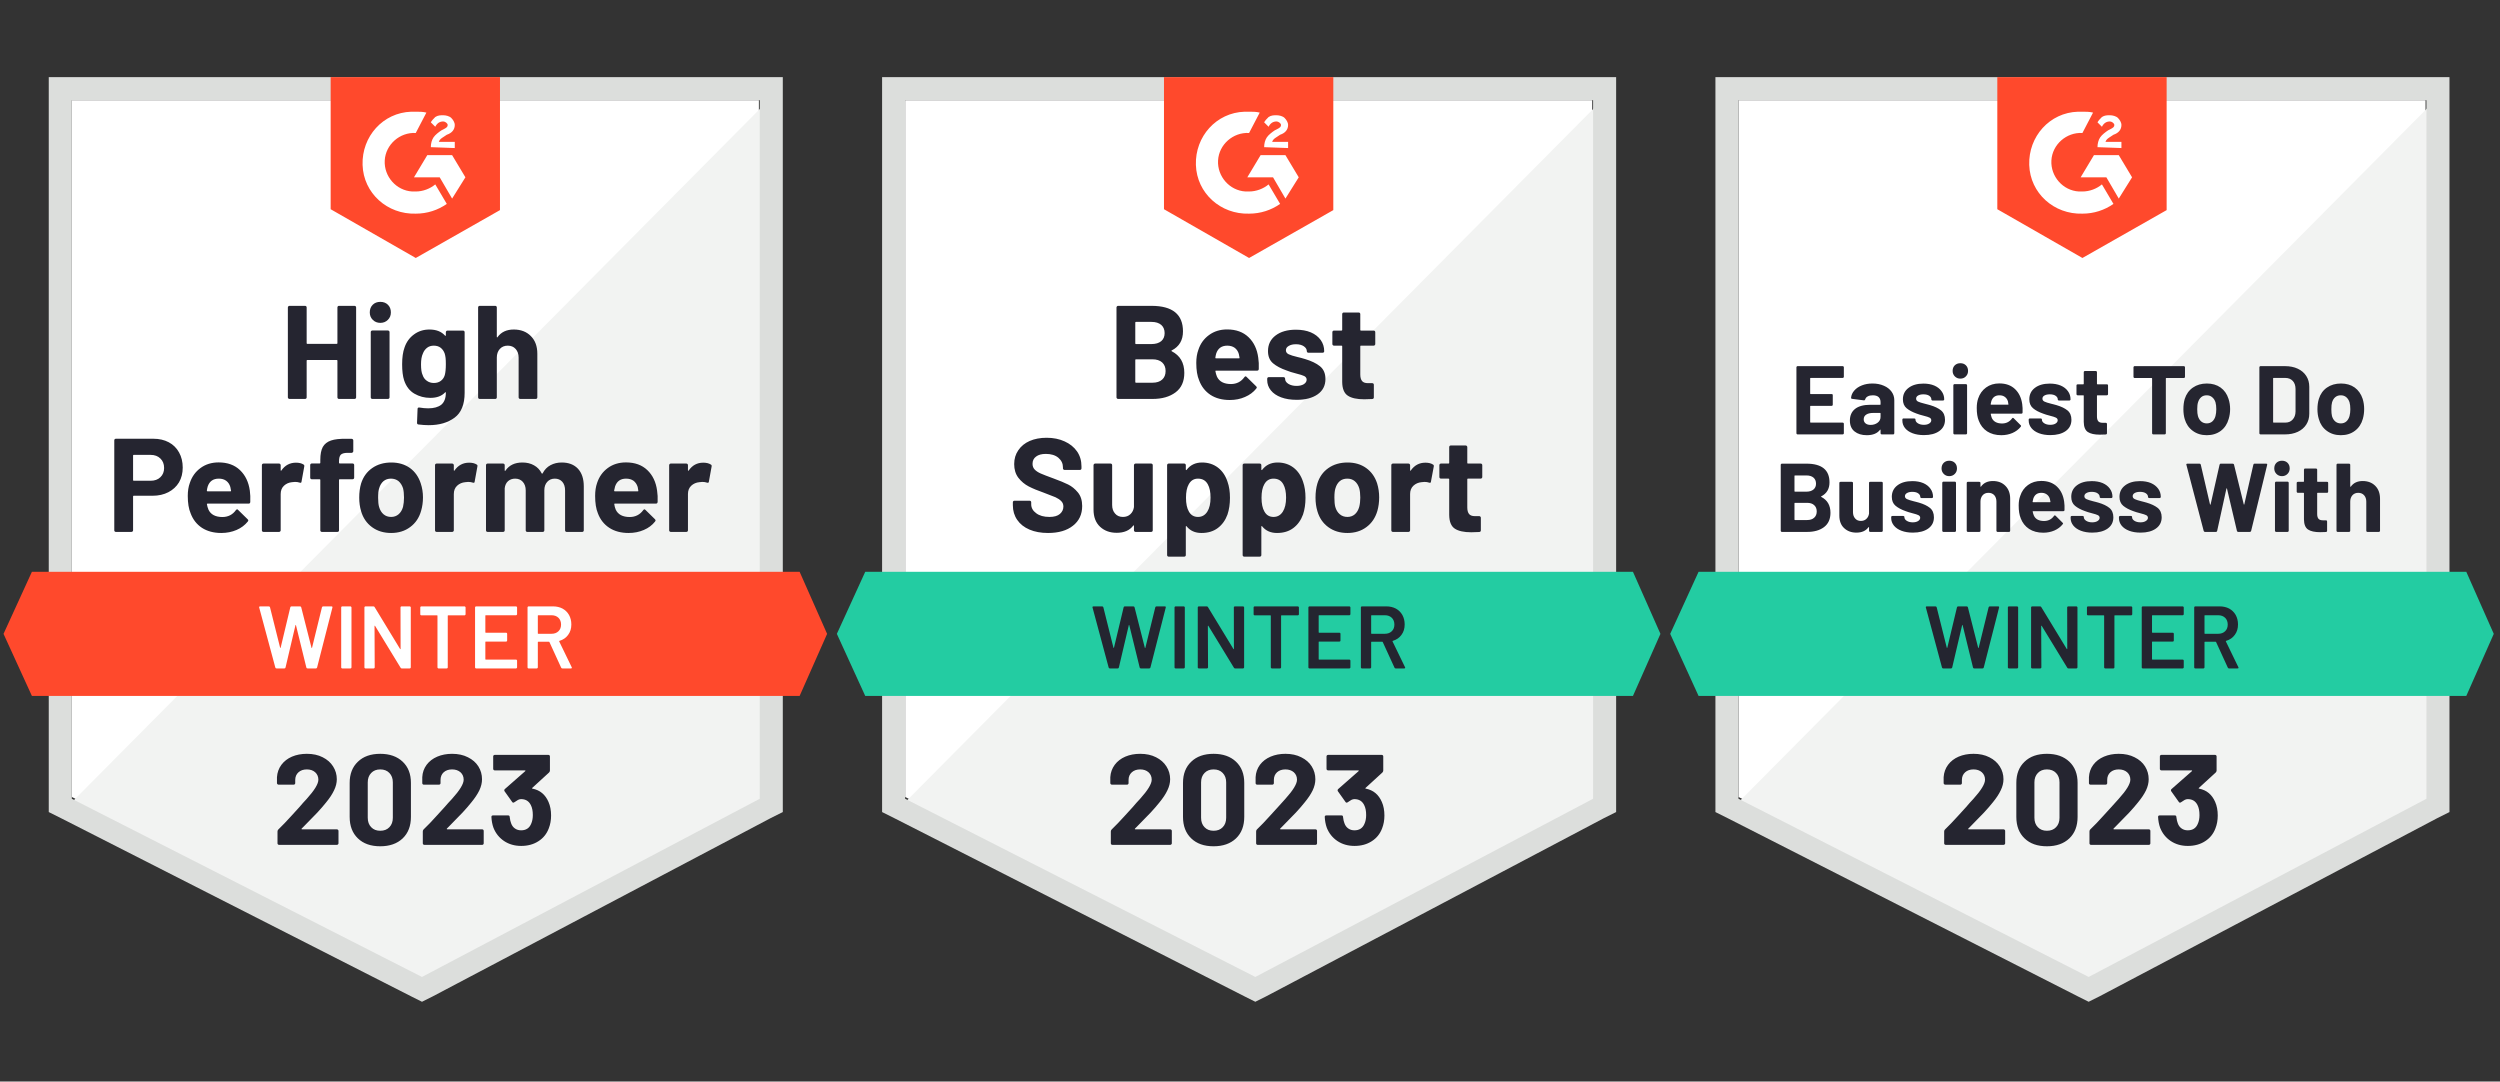 <svg width="282" height="122" viewBox="0 0 282 122" fill="none" xmlns="http://www.w3.org/2000/svg">
<rect x="0" y="0" width="282" height="122" fill="#333333" stroke="none"/>
<path d="M102.102 89.9L141.602 110L179.602 89.9V11.3H102.102V89.9Z" fill="white"/>
<path d="M180.397 11.6L101.297 91.3L142.297 111.6L180.397 92.1V11.6Z" fill="#F2F3F2"/>
<path d="M99.5 37.5V91.6L100.9 92.3L140.4 112.4L141.6 113L142.8 112.4L180.9 92.3L182.3 91.6V8.7H99.5V37.5ZM102.1 90.1V11.3H179.7V90.1L141.6 110.2L102.1 90.1Z" fill="#DCDEDC"/>
<path d="M140.897 12.6C141.297 12.6 141.697 12.6 142.097 12.7L140.897 15C139.097 14.9 137.497 16.3 137.397 18.1C137.297 19.9 138.697 21.5 140.497 21.6H140.897C141.697 21.6 142.497 21.3 143.097 20.8L144.397 23C143.397 23.7 142.197 24.1 140.897 24.1C137.697 24.2 134.997 21.8 134.897 18.6C134.797 15.4 137.197 12.7 140.397 12.6H140.897V12.6ZM144.997 17.5L146.497 20L144.997 22.4L143.597 20H140.697L142.197 17.5H144.997ZM142.597 16.6C142.597 16.2 142.697 15.8 142.897 15.5C143.097 15.2 143.497 14.9 143.797 14.7L143.997 14.6C144.397 14.4 144.497 14.3 144.497 14.1C144.497 13.9 144.197 13.7 143.997 13.7C143.597 13.7 143.297 13.9 143.097 14.3L142.597 13.8C142.697 13.6 142.897 13.4 143.097 13.2C143.397 13 143.697 13 143.997 13C144.297 13 144.697 13.1 144.897 13.3C145.097 13.5 145.297 13.8 145.297 14.1C145.297 14.6 144.997 15 144.397 15.2L144.097 15.4C143.797 15.6 143.597 15.7 143.497 16H145.297V16.7L142.597 16.6V16.6ZM140.897 29.1L150.397 23.7V8.7H131.297V23.6L140.897 29.1Z" fill="#FF492C"/>
<path d="M184.198 64.5H97.598L94.398 71.5L97.598 78.5H184.198L187.298 71.5L184.198 64.5Z" fill="#23CCA2"/>
<path d="M118.22 60.12C117.42 60.12 116.723 59.993 116.13 59.74C115.523 59.48 115.06 59.113 114.74 58.64C114.413 58.167 114.25 57.617 114.25 56.99V56.66C114.25 56.607 114.267 56.563 114.3 56.53C114.34 56.497 114.383 56.48 114.43 56.48H116.14C116.187 56.48 116.23 56.497 116.27 56.53C116.303 56.563 116.32 56.607 116.32 56.66V56.88C116.32 57.28 116.507 57.617 116.88 57.89C117.247 58.17 117.747 58.31 118.38 58.31C118.907 58.31 119.3 58.197 119.56 57.97C119.82 57.743 119.95 57.467 119.95 57.14C119.95 56.893 119.87 56.69 119.71 56.53C119.55 56.363 119.333 56.217 119.06 56.09C118.78 55.97 118.343 55.8 117.75 55.58C117.077 55.347 116.507 55.11 116.04 54.87C115.58 54.63 115.19 54.303 114.87 53.89C114.557 53.477 114.4 52.963 114.4 52.35C114.4 51.75 114.557 51.227 114.87 50.78C115.177 50.327 115.603 49.98 116.15 49.74C116.703 49.5 117.34 49.38 118.06 49.38C118.82 49.38 119.497 49.517 120.09 49.79C120.683 50.057 121.15 50.433 121.49 50.92C121.823 51.4 121.99 51.963 121.99 52.61V52.83C121.99 52.883 121.973 52.927 121.94 52.96C121.9 52.993 121.857 53.01 121.81 53.01H120.09C120.037 53.01 119.993 52.993 119.96 52.96C119.92 52.927 119.9 52.883 119.9 52.83V52.71C119.9 52.29 119.73 51.933 119.39 51.64C119.043 51.347 118.57 51.2 117.97 51.2C117.497 51.2 117.13 51.3 116.87 51.5C116.603 51.693 116.47 51.967 116.47 52.32C116.47 52.573 116.547 52.783 116.7 52.95C116.86 53.123 117.09 53.277 117.39 53.41C117.697 53.543 118.17 53.727 118.81 53.96C119.523 54.22 120.08 54.45 120.48 54.65C120.887 54.85 121.253 55.147 121.58 55.54C121.907 55.933 122.07 56.447 122.07 57.08C122.07 58.02 121.723 58.76 121.03 59.3C120.343 59.847 119.407 60.12 118.22 60.12V60.12ZM127.91 52.47C127.91 52.423 127.93 52.38 127.97 52.34C128.003 52.307 128.043 52.29 128.09 52.29H129.85C129.897 52.29 129.94 52.307 129.98 52.34C130.013 52.38 130.03 52.423 130.03 52.47V59.82C130.03 59.873 130.013 59.917 129.98 59.95C129.94 59.983 129.897 60 129.85 60H128.09C128.043 60 128.003 59.983 127.97 59.95C127.93 59.917 127.91 59.873 127.91 59.82V59.31C127.91 59.283 127.9 59.267 127.88 59.26C127.86 59.253 127.84 59.267 127.82 59.3C127.42 59.833 126.8 60.1 125.96 60.1C125.2 60.1 124.577 59.873 124.09 59.42C123.597 58.96 123.35 58.313 123.35 57.48V52.47C123.35 52.423 123.37 52.38 123.41 52.34C123.443 52.307 123.483 52.29 123.53 52.29H125.27C125.323 52.29 125.367 52.307 125.4 52.34C125.433 52.38 125.45 52.423 125.45 52.47V56.96C125.45 57.36 125.56 57.683 125.78 57.93C125.993 58.183 126.29 58.31 126.67 58.31C127.01 58.31 127.29 58.207 127.51 58C127.73 57.793 127.863 57.527 127.91 57.2V52.47V52.47ZM138.47 54.36C138.65 54.867 138.74 55.467 138.74 56.16C138.74 56.853 138.647 57.48 138.46 58.04C138.227 58.68 137.863 59.187 137.37 59.56C136.877 59.933 136.263 60.12 135.53 60.12C134.81 60.12 134.25 59.87 133.85 59.37C133.83 59.343 133.81 59.333 133.79 59.34C133.77 59.347 133.76 59.367 133.76 59.4V62.61C133.76 62.663 133.743 62.707 133.71 62.74C133.677 62.773 133.633 62.79 133.58 62.79H131.83C131.777 62.79 131.733 62.773 131.7 62.74C131.667 62.707 131.65 62.663 131.65 62.61V52.47C131.65 52.423 131.667 52.38 131.7 52.34C131.733 52.307 131.777 52.29 131.83 52.29H133.58C133.633 52.29 133.677 52.307 133.71 52.34C133.743 52.38 133.76 52.423 133.76 52.47V52.96C133.76 52.993 133.77 53.013 133.79 53.02C133.81 53.027 133.83 53.02 133.85 53C134.27 52.447 134.85 52.17 135.59 52.17C136.283 52.17 136.883 52.363 137.39 52.75C137.89 53.137 138.25 53.673 138.47 54.36V54.36ZM136.18 57.72C136.427 57.333 136.55 56.803 136.55 56.13C136.55 55.503 136.447 55.003 136.24 54.63C136.007 54.203 135.637 53.99 135.13 53.99C134.67 53.99 134.323 54.203 134.09 54.63C133.883 54.99 133.78 55.497 133.78 56.15C133.78 56.817 133.89 57.337 134.11 57.71C134.337 58.11 134.677 58.31 135.13 58.31C135.577 58.31 135.927 58.113 136.18 57.72V57.72ZM146.99 54.36C147.17 54.867 147.26 55.467 147.26 56.16C147.26 56.853 147.167 57.48 146.98 58.04C146.747 58.68 146.383 59.187 145.89 59.56C145.397 59.933 144.783 60.12 144.05 60.12C143.33 60.12 142.77 59.87 142.37 59.37C142.35 59.343 142.33 59.333 142.31 59.34C142.29 59.347 142.28 59.367 142.28 59.4V62.61C142.28 62.663 142.263 62.707 142.23 62.74C142.197 62.773 142.153 62.79 142.1 62.79H140.35C140.297 62.79 140.253 62.773 140.22 62.74C140.187 62.707 140.17 62.663 140.17 62.61V52.47C140.17 52.423 140.187 52.38 140.22 52.34C140.253 52.307 140.297 52.29 140.35 52.29H142.1C142.153 52.29 142.197 52.307 142.23 52.34C142.263 52.38 142.28 52.423 142.28 52.47V52.96C142.28 52.993 142.29 53.013 142.31 53.02C142.33 53.027 142.35 53.02 142.37 53C142.79 52.447 143.37 52.17 144.11 52.17C144.803 52.17 145.403 52.363 145.91 52.75C146.41 53.137 146.77 53.673 146.99 54.36V54.36ZM144.7 57.72C144.947 57.333 145.07 56.803 145.07 56.13C145.07 55.503 144.967 55.003 144.76 54.63C144.527 54.203 144.157 53.99 143.65 53.99C143.19 53.99 142.843 54.203 142.61 54.63C142.403 54.99 142.3 55.497 142.3 56.15C142.3 56.817 142.41 57.337 142.63 57.71C142.857 58.11 143.197 58.31 143.65 58.31C144.097 58.31 144.447 58.113 144.7 57.72V57.72ZM151.99 60.12C151.15 60.12 150.43 59.9 149.83 59.46C149.23 59.02 148.82 58.42 148.6 57.66C148.46 57.193 148.39 56.683 148.39 56.13C148.39 55.543 148.46 55.013 148.6 54.54C148.827 53.8 149.24 53.22 149.84 52.8C150.44 52.38 151.163 52.17 152.01 52.17C152.823 52.17 153.52 52.377 154.1 52.79C154.687 53.21 155.1 53.79 155.34 54.53C155.493 55.03 155.57 55.553 155.57 56.1C155.57 56.64 155.503 57.147 155.37 57.62C155.143 58.4 154.733 59.01 154.14 59.45C153.547 59.897 152.83 60.12 151.99 60.12V60.12ZM151.99 58.31C152.317 58.31 152.597 58.21 152.83 58.01C153.057 57.81 153.22 57.533 153.32 57.18C153.4 56.86 153.44 56.51 153.44 56.13C153.44 55.71 153.4 55.357 153.32 55.07C153.213 54.73 153.043 54.463 152.81 54.27C152.583 54.083 152.307 53.99 151.98 53.99C151.633 53.99 151.35 54.083 151.13 54.27C150.903 54.463 150.74 54.73 150.64 55.07C150.56 55.303 150.52 55.657 150.52 56.13C150.52 56.583 150.553 56.933 150.62 57.18C150.72 57.533 150.89 57.81 151.13 58.01C151.363 58.21 151.65 58.31 151.99 58.31V58.31ZM160.78 52.19C161.14 52.19 161.427 52.26 161.64 52.4C161.72 52.44 161.75 52.513 161.73 52.62L161.41 54.33C161.403 54.45 161.333 54.487 161.2 54.44C161.053 54.387 160.88 54.36 160.68 54.36C160.593 54.36 160.483 54.37 160.35 54.39C159.99 54.423 159.683 54.557 159.43 54.79C159.183 55.023 159.06 55.337 159.06 55.73V59.82C159.06 59.873 159.04 59.917 159 59.95C158.967 59.983 158.927 60 158.88 60H157.12C157.073 60 157.03 59.983 156.99 59.95C156.957 59.917 156.94 59.873 156.94 59.82V52.47C156.94 52.423 156.957 52.38 156.99 52.34C157.03 52.307 157.073 52.29 157.12 52.29H158.88C158.927 52.29 158.967 52.307 159 52.34C159.04 52.38 159.06 52.423 159.06 52.47V53.04C159.06 53.067 159.07 53.087 159.09 53.1C159.11 53.113 159.123 53.107 159.13 53.08C159.543 52.487 160.093 52.19 160.78 52.19V52.19ZM167.2 53.81C167.2 53.857 167.183 53.897 167.15 53.93C167.117 53.97 167.073 53.99 167.02 53.99H165.58C165.533 53.99 165.51 54.013 165.51 54.06V57.24C165.51 57.567 165.577 57.813 165.71 57.98C165.843 58.14 166.06 58.22 166.36 58.22H166.86C166.907 58.22 166.947 58.237 166.98 58.27C167.02 58.303 167.04 58.347 167.04 58.4V59.82C167.04 59.933 166.98 59.997 166.86 60.01C166.44 60.03 166.14 60.04 165.96 60.04C165.127 60.04 164.507 59.903 164.1 59.63C163.687 59.357 163.477 58.84 163.47 58.08V54.06C163.47 54.013 163.443 53.99 163.39 53.99H162.54C162.487 53.99 162.443 53.97 162.41 53.93C162.377 53.897 162.36 53.857 162.36 53.81V52.47C162.36 52.423 162.377 52.38 162.41 52.34C162.443 52.307 162.487 52.29 162.54 52.29H163.39C163.443 52.29 163.47 52.263 163.47 52.21V50.43C163.47 50.383 163.487 50.34 163.52 50.3C163.553 50.267 163.597 50.25 163.65 50.25H165.33C165.377 50.25 165.417 50.267 165.45 50.3C165.49 50.34 165.51 50.383 165.51 50.43V52.21C165.51 52.263 165.533 52.29 165.58 52.29H167.02C167.073 52.29 167.117 52.307 167.15 52.34C167.183 52.38 167.2 52.423 167.2 52.47V53.81V53.81ZM132.17 39.53C132.11 39.557 132.11 39.587 132.17 39.62C133.117 40.107 133.59 40.92 133.59 42.06C133.59 43.033 133.26 43.767 132.6 44.26C131.94 44.753 131.077 45 130.01 45H126.12C126.073 45 126.033 44.983 126 44.95C125.96 44.917 125.94 44.873 125.94 44.82V34.68C125.94 34.633 125.96 34.59 126 34.55C126.033 34.517 126.073 34.5 126.12 34.5H129.89C132.257 34.5 133.44 35.46 133.44 37.38C133.44 38.38 133.017 39.097 132.17 39.53ZM128.13 36.31C128.083 36.31 128.06 36.337 128.06 36.39V38.73C128.06 38.783 128.083 38.81 128.13 38.81H129.89C130.357 38.81 130.723 38.7 130.99 38.48C131.243 38.26 131.37 37.96 131.37 37.58C131.37 37.187 131.243 36.877 130.99 36.65C130.723 36.423 130.357 36.31 129.89 36.31H128.13ZM130.01 43.17C130.47 43.17 130.83 43.053 131.09 42.82C131.35 42.587 131.48 42.263 131.48 41.85C131.48 41.443 131.35 41.12 131.09 40.88C130.83 40.647 130.463 40.53 129.99 40.53H128.13C128.083 40.53 128.06 40.557 128.06 40.61V43.09C128.06 43.143 128.083 43.17 128.13 43.17H130.01V43.17ZM141.93 40.35C141.99 40.73 142.01 41.153 141.99 41.62C141.983 41.747 141.92 41.81 141.8 41.81H137.16C137.1 41.81 137.08 41.833 137.1 41.88C137.133 42.08 137.19 42.28 137.27 42.48C137.53 43.04 138.06 43.32 138.86 43.32C139.5 43.313 140.003 43.053 140.37 42.54C140.41 42.48 140.457 42.45 140.51 42.45C140.537 42.45 140.57 42.47 140.61 42.51L141.69 43.57C141.743 43.623 141.77 43.67 141.77 43.71C141.77 43.73 141.75 43.77 141.71 43.83C141.377 44.243 140.95 44.56 140.43 44.78C139.917 45.007 139.347 45.12 138.72 45.12C137.86 45.12 137.133 44.927 136.54 44.54C135.947 44.147 135.52 43.6 135.26 42.9C135.047 42.4 134.94 41.747 134.94 40.94C134.94 40.387 135.017 39.9 135.17 39.48C135.397 38.773 135.8 38.21 136.38 37.79C136.953 37.37 137.633 37.16 138.42 37.16C139.42 37.16 140.223 37.45 140.83 38.03C141.437 38.61 141.803 39.383 141.93 40.35V40.35ZM138.44 38.99C137.807 38.99 137.39 39.283 137.19 39.87C137.15 40.003 137.117 40.163 137.09 40.35C137.09 40.397 137.113 40.42 137.16 40.42H139.76C139.82 40.42 139.84 40.397 139.82 40.35C139.767 40.063 139.74 39.923 139.74 39.93C139.653 39.63 139.497 39.397 139.27 39.23C139.043 39.07 138.767 38.99 138.44 38.99V38.99ZM146.27 45.1C145.597 45.1 145.01 45.007 144.51 44.82C144.01 44.633 143.623 44.37 143.35 44.03C143.077 43.69 142.94 43.303 142.94 42.87V42.72C142.94 42.673 142.957 42.63 142.99 42.59C143.023 42.557 143.067 42.54 143.12 42.54H144.78C144.833 42.54 144.877 42.557 144.91 42.59C144.943 42.63 144.96 42.673 144.96 42.72V42.73C144.96 42.957 145.083 43.147 145.33 43.3C145.577 43.453 145.883 43.53 146.25 43.53C146.59 43.53 146.867 43.463 147.08 43.33C147.287 43.19 147.39 43.023 147.39 42.83C147.39 42.65 147.3 42.513 147.12 42.42C146.94 42.333 146.647 42.24 146.24 42.14C145.767 42.02 145.397 41.903 145.13 41.79C144.49 41.57 143.98 41.3 143.6 40.98C143.22 40.66 143.03 40.2 143.03 39.6C143.03 38.86 143.317 38.273 143.89 37.84C144.463 37.407 145.227 37.19 146.18 37.19C146.82 37.19 147.38 37.29 147.86 37.49C148.34 37.697 148.713 37.987 148.98 38.36C149.24 38.727 149.37 39.147 149.37 39.62C149.37 39.667 149.353 39.707 149.32 39.74C149.287 39.773 149.243 39.79 149.19 39.79H147.59C147.537 39.79 147.493 39.773 147.46 39.74C147.427 39.707 147.41 39.667 147.41 39.62C147.41 39.4 147.297 39.213 147.07 39.06C146.843 38.907 146.547 38.83 146.18 38.83C145.847 38.83 145.577 38.893 145.37 39.02C145.157 39.14 145.05 39.303 145.05 39.51C145.05 39.71 145.153 39.86 145.36 39.96C145.567 40.06 145.91 40.167 146.39 40.28C146.497 40.307 146.62 40.337 146.76 40.37C146.9 40.403 147.05 40.447 147.21 40.5C147.923 40.713 148.483 40.983 148.89 41.31C149.303 41.643 149.51 42.123 149.51 42.75C149.51 43.49 149.217 44.067 148.63 44.48C148.043 44.893 147.257 45.1 146.27 45.1V45.1ZM155.13 38.81C155.13 38.857 155.113 38.897 155.08 38.93C155.047 38.97 155.003 38.99 154.95 38.99H153.51C153.463 38.99 153.44 39.013 153.44 39.06V42.24C153.44 42.567 153.507 42.813 153.64 42.98C153.773 43.14 153.993 43.22 154.3 43.22H154.79C154.837 43.22 154.88 43.237 154.92 43.27C154.953 43.303 154.97 43.347 154.97 43.4V44.82C154.97 44.933 154.91 44.997 154.79 45.01C154.37 45.03 154.07 45.04 153.89 45.04C153.057 45.04 152.437 44.903 152.03 44.63C151.617 44.357 151.407 43.84 151.4 43.08V39.06C151.4 39.013 151.373 38.99 151.32 38.99H150.47C150.417 38.99 150.373 38.97 150.34 38.93C150.307 38.897 150.29 38.857 150.29 38.81V37.47C150.29 37.423 150.307 37.38 150.34 37.34C150.373 37.307 150.417 37.29 150.47 37.29H151.32C151.373 37.29 151.4 37.263 151.4 37.21V35.43C151.4 35.383 151.417 35.34 151.45 35.3C151.483 35.267 151.527 35.25 151.58 35.25H153.26C153.307 35.25 153.35 35.267 153.39 35.3C153.423 35.34 153.44 35.383 153.44 35.43V37.21C153.44 37.263 153.463 37.29 153.51 37.29H154.95C155.003 37.29 155.047 37.307 155.08 37.34C155.113 37.38 155.13 37.423 155.13 37.47V38.81V38.81Z" fill="#252530"/>
<path d="M125.197 75.4C125.123 75.4 125.077 75.367 125.057 75.3L123.237 68.53L123.227 68.49C123.227 68.43 123.263 68.4 123.337 68.4H124.317C124.39 68.4 124.437 68.434 124.457 68.5L125.597 73.06C125.603 73.08 125.613 73.09 125.627 73.09C125.64 73.09 125.65 73.08 125.657 73.06L126.747 68.5C126.767 68.434 126.81 68.4 126.877 68.4H127.837C127.91 68.4 127.957 68.434 127.977 68.5L129.137 73.07C129.143 73.09 129.153 73.1 129.167 73.1C129.18 73.1 129.19 73.09 129.197 73.07L130.317 68.5C130.337 68.434 130.383 68.4 130.457 68.4H131.387C131.48 68.4 131.517 68.444 131.497 68.53L129.767 75.3C129.747 75.367 129.7 75.4 129.627 75.4H128.697C128.623 75.4 128.577 75.367 128.557 75.3L127.387 70.53C127.38 70.51 127.37 70.497 127.357 70.49C127.343 70.49 127.333 70.504 127.327 70.53L126.207 75.3C126.187 75.367 126.143 75.4 126.077 75.4H125.197V75.4ZM132.607 75.4C132.573 75.4 132.543 75.387 132.517 75.36C132.497 75.34 132.487 75.314 132.487 75.28V68.52C132.487 68.487 132.497 68.46 132.517 68.44C132.543 68.414 132.573 68.4 132.607 68.4H133.527C133.56 68.4 133.587 68.414 133.607 68.44C133.633 68.46 133.647 68.487 133.647 68.52V75.28C133.647 75.314 133.633 75.34 133.607 75.36C133.587 75.387 133.56 75.4 133.527 75.4H132.607ZM139.177 68.52C139.177 68.487 139.187 68.46 139.207 68.44C139.233 68.414 139.263 68.4 139.297 68.4H140.217C140.25 68.4 140.277 68.414 140.297 68.44C140.323 68.46 140.337 68.487 140.337 68.52V75.28C140.337 75.314 140.323 75.34 140.297 75.36C140.277 75.387 140.25 75.4 140.217 75.4H139.327C139.26 75.4 139.213 75.374 139.187 75.32L136.307 70.6C136.293 70.58 136.28 70.57 136.267 70.57C136.253 70.577 136.247 70.594 136.247 70.62L136.267 75.28C136.267 75.314 136.253 75.34 136.227 75.36C136.207 75.387 136.18 75.4 136.147 75.4H135.227C135.193 75.4 135.163 75.387 135.137 75.36C135.117 75.34 135.107 75.314 135.107 75.28V68.52C135.107 68.487 135.117 68.46 135.137 68.44C135.163 68.414 135.193 68.4 135.227 68.4H136.117C136.183 68.4 136.23 68.427 136.257 68.48L139.127 73.2C139.14 73.22 139.153 73.227 139.167 73.22C139.18 73.22 139.187 73.207 139.187 73.18L139.177 68.52V68.52ZM146.397 68.4C146.43 68.4 146.457 68.414 146.477 68.44C146.503 68.46 146.517 68.487 146.517 68.52V69.29C146.517 69.324 146.503 69.35 146.477 69.37C146.457 69.397 146.43 69.41 146.397 69.41H144.557C144.523 69.41 144.507 69.427 144.507 69.46V75.28C144.507 75.314 144.497 75.34 144.477 75.36C144.45 75.387 144.42 75.4 144.387 75.4H143.467C143.433 75.4 143.407 75.387 143.387 75.36C143.36 75.34 143.347 75.314 143.347 75.28V69.46C143.347 69.427 143.33 69.41 143.297 69.41H141.527C141.493 69.41 141.463 69.397 141.437 69.37C141.417 69.35 141.407 69.324 141.407 69.29V68.52C141.407 68.487 141.417 68.46 141.437 68.44C141.463 68.414 141.493 68.4 141.527 68.4H146.397V68.4ZM152.327 69.28C152.327 69.314 152.313 69.34 152.287 69.36C152.267 69.387 152.24 69.4 152.207 69.4H148.797C148.763 69.4 148.747 69.417 148.747 69.45V71.32C148.747 71.354 148.763 71.37 148.797 71.37H151.087C151.12 71.37 151.15 71.38 151.177 71.4C151.197 71.427 151.207 71.457 151.207 71.49V72.25C151.207 72.284 151.197 72.314 151.177 72.34C151.15 72.36 151.12 72.37 151.087 72.37H148.797C148.763 72.37 148.747 72.387 148.747 72.42V74.35C148.747 74.384 148.763 74.4 148.797 74.4H152.207C152.24 74.4 152.267 74.414 152.287 74.44C152.313 74.46 152.327 74.487 152.327 74.52V75.28C152.327 75.314 152.313 75.34 152.287 75.36C152.267 75.387 152.24 75.4 152.207 75.4H147.707C147.673 75.4 147.643 75.387 147.617 75.36C147.597 75.34 147.587 75.314 147.587 75.28V68.52C147.587 68.487 147.597 68.46 147.617 68.44C147.643 68.414 147.673 68.4 147.707 68.4H152.207C152.24 68.4 152.267 68.414 152.287 68.44C152.313 68.46 152.327 68.487 152.327 68.52V69.28V69.28ZM157.437 75.4C157.37 75.4 157.323 75.37 157.297 75.31L155.977 72.43C155.963 72.404 155.943 72.39 155.917 72.39H154.717C154.683 72.39 154.667 72.407 154.667 72.44V75.28C154.667 75.314 154.653 75.34 154.627 75.36C154.607 75.387 154.58 75.4 154.547 75.4H153.627C153.593 75.4 153.563 75.387 153.537 75.36C153.517 75.34 153.507 75.314 153.507 75.28V68.52C153.507 68.487 153.517 68.46 153.537 68.44C153.563 68.414 153.593 68.4 153.627 68.4H156.377C156.783 68.4 157.143 68.484 157.457 68.65C157.77 68.824 158.013 69.064 158.187 69.37C158.36 69.684 158.447 70.04 158.447 70.44C158.447 70.9 158.327 71.29 158.087 71.61C157.853 71.937 157.527 72.164 157.107 72.29C157.093 72.29 157.083 72.297 157.077 72.31C157.07 72.324 157.07 72.337 157.077 72.35L158.487 75.26C158.5 75.287 158.507 75.307 158.507 75.32C158.507 75.374 158.47 75.4 158.397 75.4H157.437V75.4ZM154.717 69.4C154.683 69.4 154.667 69.417 154.667 69.45V71.44C154.667 71.474 154.683 71.49 154.717 71.49H156.217C156.537 71.49 156.797 71.394 156.997 71.2C157.19 71.014 157.287 70.764 157.287 70.45C157.287 70.137 157.19 69.884 156.997 69.69C156.797 69.497 156.537 69.4 156.217 69.4H154.717V69.4Z" fill="#242530"/>
<path d="M128.032 93.46C128.012 93.48 128.006 93.5 128.012 93.52C128.026 93.54 128.046 93.55 128.072 93.55H132.002C132.049 93.55 132.089 93.567 132.122 93.6C132.162 93.634 132.182 93.674 132.182 93.72V95.13C132.182 95.177 132.162 95.217 132.122 95.25C132.089 95.284 132.049 95.3 132.002 95.3H125.482C125.429 95.3 125.386 95.284 125.352 95.25C125.319 95.217 125.302 95.177 125.302 95.13V93.79C125.302 93.704 125.332 93.63 125.392 93.57C125.866 93.11 126.349 92.607 126.842 92.06C127.336 91.514 127.646 91.174 127.772 91.04C128.039 90.72 128.312 90.414 128.592 90.12C129.472 89.147 129.912 88.424 129.912 87.95C129.912 87.61 129.792 87.33 129.552 87.11C129.312 86.897 128.999 86.79 128.612 86.79C128.226 86.79 127.912 86.897 127.672 87.11C127.426 87.33 127.302 87.62 127.302 87.98V88.34C127.302 88.387 127.286 88.427 127.252 88.46C127.219 88.494 127.179 88.51 127.132 88.51H125.422C125.376 88.51 125.336 88.494 125.302 88.46C125.262 88.427 125.242 88.387 125.242 88.34V87.66C125.276 87.14 125.442 86.677 125.742 86.27C126.042 85.87 126.439 85.564 126.932 85.35C127.432 85.137 127.992 85.03 128.612 85.03C129.299 85.03 129.896 85.16 130.402 85.42C130.909 85.674 131.299 86.017 131.572 86.45C131.852 86.89 131.992 87.374 131.992 87.9C131.992 88.307 131.889 88.724 131.682 89.15C131.482 89.577 131.179 90.037 130.772 90.53C130.472 90.904 130.149 91.277 129.802 91.65C129.456 92.017 128.939 92.547 128.252 93.24L128.032 93.46V93.46ZM136.892 95.46C135.826 95.46 134.986 95.164 134.372 94.57C133.752 93.977 133.442 93.167 133.442 92.14V88.31C133.442 87.304 133.752 86.507 134.372 85.92C134.986 85.327 135.826 85.03 136.892 85.03C137.952 85.03 138.796 85.327 139.422 85.92C140.042 86.507 140.352 87.304 140.352 88.31V92.14C140.352 93.167 140.042 93.977 139.422 94.57C138.796 95.164 137.952 95.46 136.892 95.46ZM136.892 93.71C137.326 93.71 137.669 93.577 137.922 93.31C138.182 93.044 138.312 92.687 138.312 92.24V88.25C138.312 87.81 138.182 87.457 137.922 87.19C137.669 86.924 137.326 86.79 136.892 86.79C136.466 86.79 136.126 86.924 135.872 87.19C135.612 87.457 135.482 87.81 135.482 88.25V92.24C135.482 92.687 135.612 93.044 135.872 93.31C136.126 93.577 136.466 93.71 136.892 93.71ZM144.412 93.46C144.392 93.48 144.389 93.5 144.402 93.52C144.409 93.54 144.429 93.55 144.462 93.55H148.392C148.439 93.55 148.479 93.567 148.512 93.6C148.546 93.634 148.562 93.674 148.562 93.72V95.13C148.562 95.177 148.546 95.217 148.512 95.25C148.479 95.284 148.439 95.3 148.392 95.3H141.862C141.816 95.3 141.776 95.284 141.742 95.25C141.709 95.217 141.692 95.177 141.692 95.13V93.79C141.692 93.704 141.719 93.63 141.772 93.57C142.252 93.11 142.736 92.607 143.222 92.06C143.716 91.514 144.026 91.174 144.152 91.04C144.426 90.72 144.702 90.414 144.982 90.12C145.862 89.147 146.302 88.424 146.302 87.95C146.302 87.61 146.182 87.33 145.942 87.11C145.696 86.897 145.379 86.79 144.992 86.79C144.606 86.79 144.292 86.897 144.052 87.11C143.812 87.33 143.692 87.62 143.692 87.98V88.34C143.692 88.387 143.676 88.427 143.642 88.46C143.609 88.494 143.566 88.51 143.512 88.51H141.802C141.756 88.51 141.716 88.494 141.682 88.46C141.649 88.427 141.632 88.387 141.632 88.34V87.66C141.659 87.14 141.822 86.677 142.122 86.27C142.422 85.87 142.822 85.564 143.322 85.35C143.822 85.137 144.379 85.03 144.992 85.03C145.679 85.03 146.276 85.16 146.782 85.42C147.296 85.674 147.689 86.017 147.962 86.45C148.236 86.89 148.372 87.374 148.372 87.9C148.372 88.307 148.272 88.724 148.072 89.15C147.866 89.577 147.559 90.037 147.152 90.53C146.852 90.904 146.529 91.277 146.182 91.65C145.836 92.017 145.319 92.547 144.632 93.24L144.412 93.46V93.46ZM155.872 90.46C156.066 90.9 156.162 91.41 156.162 91.99C156.162 92.517 156.076 93 155.902 93.44C155.669 94.06 155.279 94.544 154.732 94.89C154.186 95.244 153.539 95.42 152.792 95.42C152.059 95.42 151.416 95.237 150.862 94.87C150.309 94.497 149.909 93.997 149.662 93.37C149.529 92.997 149.452 92.59 149.432 92.15C149.432 92.037 149.489 91.98 149.602 91.98H151.322C151.436 91.98 151.492 92.037 151.492 92.15C151.532 92.47 151.586 92.707 151.652 92.86C151.739 93.114 151.882 93.31 152.082 93.45C152.276 93.59 152.509 93.66 152.782 93.66C153.322 93.66 153.696 93.424 153.902 92.95C154.036 92.664 154.102 92.327 154.102 91.94C154.102 91.48 154.029 91.107 153.882 90.82C153.662 90.367 153.292 90.14 152.772 90.14C152.666 90.14 152.552 90.17 152.432 90.23C152.319 90.297 152.179 90.387 152.012 90.5C151.972 90.527 151.936 90.54 151.902 90.54C151.842 90.54 151.799 90.514 151.772 90.46L150.912 89.25C150.892 89.224 150.882 89.19 150.882 89.15C150.882 89.09 150.902 89.044 150.942 89.01L153.242 86.99C153.262 86.97 153.272 86.95 153.272 86.93C153.266 86.91 153.249 86.9 153.222 86.9H149.812C149.766 86.9 149.722 86.884 149.682 86.85C149.649 86.817 149.632 86.777 149.632 86.73V85.32C149.632 85.274 149.649 85.234 149.682 85.2C149.722 85.167 149.766 85.15 149.812 85.15H155.852C155.906 85.15 155.949 85.167 155.982 85.2C156.016 85.234 156.032 85.274 156.032 85.32V86.92C156.032 86.994 155.999 87.067 155.932 87.14L154.032 88.88C154.012 88.9 154.006 88.917 154.012 88.93C154.012 88.95 154.032 88.96 154.072 88.96C154.912 89.127 155.512 89.627 155.872 90.46Z" fill="#252530"/>
<path d="M196.102 89.9L235.602 110L273.602 89.9V11.3H196.102V89.9Z" fill="white"/>
<path d="M274.397 11.6L195.297 91.3L236.297 111.6L274.397 92.1V11.6Z" fill="#F2F3F2"/>
<path d="M193.5 37.5V91.6L194.9 92.3L234.4 112.4L235.6 113L236.8 112.4L274.9 92.3L276.3 91.6V8.7H193.5V37.5ZM196.1 90.1V11.3H273.7V90.1L235.6 110.2L196.1 90.1Z" fill="#DCDEDC"/>
<path d="M234.897 12.6C235.297 12.6 235.697 12.6 236.097 12.7L234.897 15C233.097 14.9 231.497 16.3 231.397 18.1C231.297 19.9 232.697 21.5 234.497 21.6H234.897C235.697 21.6 236.497 21.3 237.097 20.8L238.397 23C237.397 23.7 236.197 24.1 234.897 24.1C231.697 24.2 228.997 21.8 228.897 18.6C228.797 15.4 231.197 12.7 234.397 12.6H234.897V12.6ZM238.997 17.5L240.497 20L238.997 22.4L237.597 20H234.697L236.197 17.5H238.997ZM236.597 16.6C236.597 16.2 236.697 15.8 236.897 15.5C237.097 15.2 237.497 14.9 237.797 14.7L237.997 14.6C238.397 14.4 238.497 14.3 238.497 14.1C238.497 13.9 238.197 13.7 237.997 13.7C237.597 13.7 237.297 13.9 237.097 14.3L236.597 13.8C236.697 13.6 236.897 13.4 237.097 13.2C237.397 13 237.697 13 237.997 13C238.297 13 238.697 13.1 238.897 13.3C239.097 13.5 239.297 13.8 239.297 14.1C239.297 14.6 238.997 15 238.397 15.2L238.097 15.4C237.797 15.6 237.597 15.7 237.497 16H239.297V16.7L236.597 16.6V16.6ZM234.897 29.1L244.397 23.7V8.7H225.297V23.6L234.897 29.1Z" fill="#FF492C"/>
<path d="M278.198 64.5H191.598L188.398 71.5L191.598 78.5H278.198L281.298 71.5L278.198 64.5Z" fill="#23CCA2"/>
<path d="M205.437 55.99C205.391 56.01 205.391 56.03 205.437 56.05C206.131 56.41 206.477 57.006 206.477 57.84C206.477 58.553 206.234 59.093 205.747 59.46C205.267 59.82 204.634 60 203.847 60H200.997C200.964 60 200.934 59.986 200.907 59.96C200.881 59.933 200.867 59.903 200.867 59.87V52.43C200.867 52.396 200.881 52.366 200.907 52.34C200.934 52.313 200.964 52.3 200.997 52.3H203.757C205.497 52.3 206.367 53.003 206.367 54.41C206.367 55.143 206.057 55.67 205.437 55.99V55.99ZM202.477 53.63C202.437 53.63 202.417 53.65 202.417 53.69V55.4C202.417 55.44 202.437 55.46 202.477 55.46H203.757C204.104 55.46 204.374 55.376 204.567 55.21C204.754 55.05 204.847 54.833 204.847 54.56C204.847 54.273 204.754 54.046 204.567 53.88C204.374 53.713 204.104 53.63 203.757 53.63H202.477V53.63ZM203.847 58.66C204.187 58.66 204.451 58.573 204.637 58.4C204.831 58.226 204.927 57.99 204.927 57.69C204.927 57.39 204.831 57.153 204.637 56.98C204.451 56.806 204.184 56.72 203.837 56.72H202.477C202.437 56.72 202.417 56.74 202.417 56.78V58.6C202.417 58.64 202.437 58.66 202.477 58.66H203.847V58.66ZM210.827 54.48C210.827 54.44 210.837 54.406 210.857 54.38C210.884 54.36 210.917 54.35 210.957 54.35H212.237C212.277 54.35 212.311 54.36 212.337 54.38C212.364 54.406 212.377 54.44 212.377 54.48V59.87C212.377 59.903 212.364 59.933 212.337 59.96C212.311 59.986 212.277 60 212.237 60H210.957C210.917 60 210.884 59.986 210.857 59.96C210.837 59.933 210.827 59.903 210.827 59.87V59.49C210.827 59.47 210.817 59.46 210.797 59.46C210.784 59.453 210.771 59.46 210.757 59.48C210.464 59.88 210.011 60.08 209.397 60.08C208.837 60.08 208.377 59.91 208.017 59.57C207.657 59.236 207.477 58.763 207.477 58.15V54.48C207.477 54.44 207.491 54.406 207.517 54.38C207.544 54.36 207.574 54.35 207.607 54.35H208.887C208.921 54.35 208.951 54.36 208.977 54.38C209.004 54.406 209.017 54.44 209.017 54.48V57.77C209.017 58.063 209.097 58.3 209.257 58.48C209.411 58.666 209.627 58.76 209.907 58.76C210.161 58.76 210.367 58.683 210.527 58.53C210.687 58.383 210.787 58.186 210.827 57.94V54.48ZM215.777 60.08C215.284 60.08 214.854 60.01 214.487 59.87C214.121 59.73 213.837 59.536 213.637 59.29C213.431 59.036 213.327 58.753 213.327 58.44V58.33C213.327 58.29 213.341 58.256 213.367 58.23C213.394 58.21 213.427 58.2 213.467 58.2H214.687C214.721 58.2 214.751 58.21 214.777 58.23C214.804 58.256 214.817 58.29 214.817 58.33V58.34C214.817 58.5 214.907 58.636 215.087 58.75C215.267 58.863 215.491 58.92 215.757 58.92C216.011 58.92 216.214 58.87 216.367 58.77C216.521 58.67 216.597 58.55 216.597 58.41C216.597 58.276 216.531 58.176 216.397 58.11C216.264 58.043 216.047 57.973 215.747 57.9C215.407 57.813 215.137 57.73 214.937 57.65C214.471 57.483 214.097 57.283 213.817 57.05C213.537 56.816 213.397 56.48 213.397 56.04C213.397 55.5 213.607 55.07 214.027 54.75C214.447 54.43 215.007 54.27 215.707 54.27C216.174 54.27 216.584 54.343 216.937 54.49C217.291 54.643 217.564 54.856 217.757 55.13C217.951 55.396 218.047 55.703 218.047 56.05C218.047 56.09 218.034 56.12 218.007 56.14C217.987 56.166 217.957 56.18 217.917 56.18H216.737C216.704 56.18 216.674 56.166 216.647 56.14C216.621 56.12 216.607 56.09 216.607 56.05C216.607 55.89 216.524 55.753 216.357 55.64C216.197 55.533 215.981 55.48 215.707 55.48C215.467 55.48 215.271 55.523 215.117 55.61C214.957 55.696 214.877 55.816 214.877 55.97C214.877 56.116 214.954 56.226 215.107 56.3C215.261 56.373 215.511 56.453 215.857 56.54L216.137 56.61L216.467 56.7C216.987 56.853 217.397 57.05 217.697 57.29C217.997 57.536 218.147 57.89 218.147 58.35C218.147 58.89 217.934 59.313 217.507 59.62C217.074 59.926 216.497 60.08 215.777 60.08V60.08ZM219.877 53.71C219.624 53.71 219.417 53.626 219.257 53.46C219.091 53.293 219.007 53.086 219.007 52.84C219.007 52.58 219.087 52.37 219.247 52.21C219.407 52.05 219.617 51.97 219.877 51.97C220.131 51.97 220.341 52.05 220.507 52.21C220.667 52.37 220.747 52.58 220.747 52.84C220.747 53.086 220.664 53.293 220.497 53.46C220.331 53.626 220.124 53.71 219.877 53.71V53.71ZM219.217 60C219.177 60 219.147 59.986 219.127 59.96C219.101 59.933 219.087 59.903 219.087 59.87V54.47C219.087 54.43 219.101 54.396 219.127 54.37C219.147 54.343 219.177 54.33 219.217 54.33H220.507C220.541 54.33 220.571 54.343 220.597 54.37C220.624 54.396 220.637 54.43 220.637 54.47V59.87C220.637 59.903 220.624 59.933 220.597 59.96C220.571 59.986 220.541 60 220.507 60H219.217ZM224.797 54.26C225.384 54.26 225.854 54.44 226.207 54.8C226.567 55.16 226.747 55.646 226.747 56.26V59.87C226.747 59.903 226.737 59.933 226.717 59.96C226.691 59.986 226.657 60 226.617 60H225.327C225.294 60 225.264 59.986 225.237 59.96C225.211 59.933 225.197 59.903 225.197 59.87V56.58C225.197 56.286 225.117 56.046 224.957 55.86C224.791 55.68 224.571 55.59 224.297 55.59C224.024 55.59 223.807 55.68 223.647 55.86C223.481 56.046 223.397 56.286 223.397 56.58V59.87C223.397 59.903 223.384 59.933 223.357 59.96C223.331 59.986 223.301 60 223.267 60H221.977C221.937 60 221.907 59.986 221.887 59.96C221.861 59.933 221.847 59.903 221.847 59.87V54.48C221.847 54.44 221.861 54.406 221.887 54.38C221.907 54.36 221.937 54.35 221.977 54.35H223.267C223.301 54.35 223.331 54.36 223.357 54.38C223.384 54.406 223.397 54.44 223.397 54.48V54.86C223.397 54.886 223.404 54.903 223.417 54.91C223.431 54.916 223.441 54.913 223.447 54.9C223.747 54.473 224.197 54.26 224.797 54.26ZM232.837 56.59C232.877 56.87 232.891 57.183 232.877 57.53C232.871 57.616 232.824 57.66 232.737 57.66H229.337C229.291 57.66 229.274 57.676 229.287 57.71C229.314 57.856 229.357 58.003 229.417 58.15C229.604 58.563 229.991 58.77 230.577 58.77C231.051 58.763 231.421 58.573 231.687 58.2C231.721 58.153 231.754 58.13 231.787 58.13C231.807 58.13 231.834 58.143 231.867 58.17L232.657 58.96C232.697 58.993 232.717 59.023 232.717 59.05C232.717 59.07 232.701 59.1 232.667 59.14C232.427 59.44 232.117 59.673 231.737 59.84C231.351 60.006 230.931 60.09 230.477 60.09C229.851 60.09 229.317 59.946 228.877 59.66C228.444 59.373 228.131 58.973 227.937 58.46C227.784 58.093 227.707 57.613 227.707 57.02C227.707 56.613 227.764 56.256 227.877 55.95C228.044 55.43 228.337 55.016 228.757 54.71C229.177 54.403 229.677 54.25 230.257 54.25C230.991 54.25 231.581 54.463 232.027 54.89C232.467 55.31 232.737 55.876 232.837 56.59V56.59ZM230.267 55.59C229.807 55.59 229.504 55.806 229.357 56.24C229.331 56.333 229.304 56.45 229.277 56.59C229.277 56.63 229.297 56.65 229.337 56.65H231.237C231.284 56.65 231.301 56.63 231.287 56.59C231.247 56.376 231.227 56.273 231.227 56.28C231.161 56.06 231.044 55.89 230.877 55.77C230.717 55.65 230.514 55.59 230.267 55.59ZM236.017 60.08C235.524 60.08 235.094 60.01 234.727 59.87C234.361 59.73 234.077 59.536 233.877 59.29C233.671 59.036 233.567 58.753 233.567 58.44V58.33C233.567 58.29 233.581 58.256 233.607 58.23C233.634 58.21 233.667 58.2 233.707 58.2H234.927C234.961 58.2 234.991 58.21 235.017 58.23C235.044 58.256 235.057 58.29 235.057 58.33V58.34C235.057 58.5 235.147 58.636 235.327 58.75C235.507 58.863 235.731 58.92 235.997 58.92C236.251 58.92 236.454 58.87 236.607 58.77C236.761 58.67 236.837 58.55 236.837 58.41C236.837 58.276 236.771 58.176 236.637 58.11C236.504 58.043 236.287 57.973 235.987 57.9C235.647 57.813 235.377 57.73 235.177 57.65C234.711 57.483 234.337 57.283 234.057 57.05C233.777 56.816 233.637 56.48 233.637 56.04C233.637 55.5 233.847 55.07 234.267 54.75C234.687 54.43 235.247 54.27 235.947 54.27C236.414 54.27 236.824 54.343 237.177 54.49C237.531 54.643 237.804 54.856 237.997 55.13C238.191 55.396 238.287 55.703 238.287 56.05C238.287 56.09 238.274 56.12 238.247 56.14C238.227 56.166 238.197 56.18 238.157 56.18H236.977C236.944 56.18 236.914 56.166 236.887 56.14C236.861 56.12 236.847 56.09 236.847 56.05C236.847 55.89 236.764 55.753 236.597 55.64C236.437 55.533 236.221 55.48 235.947 55.48C235.707 55.48 235.511 55.523 235.357 55.61C235.197 55.696 235.117 55.816 235.117 55.97C235.117 56.116 235.194 56.226 235.347 56.3C235.501 56.373 235.751 56.453 236.097 56.54L236.377 56.61L236.707 56.7C237.227 56.853 237.637 57.05 237.937 57.29C238.237 57.536 238.387 57.89 238.387 58.35C238.387 58.89 238.174 59.313 237.747 59.62C237.314 59.926 236.737 60.08 236.017 60.08V60.08ZM241.457 60.08C240.964 60.08 240.534 60.01 240.167 59.87C239.801 59.73 239.517 59.536 239.317 59.29C239.117 59.036 239.017 58.753 239.017 58.44V58.33C239.017 58.29 239.031 58.256 239.057 58.23C239.084 58.21 239.114 58.2 239.147 58.2H240.367C240.407 58.2 240.441 58.21 240.467 58.23C240.487 58.256 240.497 58.29 240.497 58.33V58.34C240.497 58.5 240.587 58.636 240.767 58.75C240.947 58.863 241.174 58.92 241.447 58.92C241.694 58.92 241.894 58.87 242.047 58.77C242.207 58.67 242.287 58.55 242.287 58.41C242.287 58.276 242.221 58.176 242.087 58.11C241.954 58.043 241.737 57.973 241.437 57.9C241.091 57.813 240.817 57.73 240.617 57.65C240.151 57.483 239.777 57.283 239.497 57.05C239.217 56.816 239.077 56.48 239.077 56.04C239.077 55.5 239.291 55.07 239.717 54.75C240.137 54.43 240.697 54.27 241.397 54.27C241.864 54.27 242.274 54.343 242.627 54.49C242.974 54.643 243.247 54.856 243.447 55.13C243.641 55.396 243.737 55.703 243.737 56.05C243.737 56.09 243.724 56.12 243.697 56.14C243.671 56.166 243.641 56.18 243.607 56.18H242.427C242.387 56.18 242.357 56.166 242.337 56.14C242.311 56.12 242.297 56.09 242.297 56.05C242.297 55.89 242.214 55.753 242.047 55.64C241.881 55.533 241.664 55.48 241.397 55.48C241.151 55.48 240.951 55.523 240.797 55.61C240.644 55.696 240.567 55.816 240.567 55.97C240.567 56.116 240.644 56.226 240.797 56.3C240.944 56.373 241.194 56.453 241.547 56.54C241.627 56.56 241.717 56.583 241.817 56.61C241.924 56.636 242.034 56.666 242.147 56.7C242.667 56.853 243.081 57.05 243.387 57.29C243.687 57.536 243.837 57.89 243.837 58.35C243.837 58.89 243.621 59.313 243.187 59.62C242.761 59.926 242.184 60.08 241.457 60.08V60.08ZM248.727 60C248.647 60 248.597 59.963 248.577 59.89L246.627 52.44L246.617 52.4C246.617 52.333 246.657 52.3 246.737 52.3H248.107C248.181 52.3 248.227 52.336 248.247 52.41L249.287 56.89C249.294 56.916 249.307 56.93 249.327 56.93C249.341 56.93 249.351 56.916 249.357 56.89L250.367 52.42C250.387 52.34 250.434 52.3 250.507 52.3H251.837C251.924 52.3 251.977 52.336 251.997 52.41L253.097 56.89C253.104 56.91 253.114 56.923 253.127 56.93C253.141 56.93 253.151 56.916 253.157 56.89L254.177 52.42C254.197 52.34 254.244 52.3 254.317 52.3H255.617C255.717 52.3 255.757 52.346 255.737 52.44L253.927 59.89C253.907 59.963 253.857 60 253.777 60H252.467C252.394 60 252.347 59.963 252.327 59.89L251.207 55.13C251.201 55.096 251.187 55.08 251.167 55.08C251.154 55.08 251.144 55.096 251.137 55.13L250.097 59.88C250.077 59.96 250.027 60 249.947 60H248.727V60ZM257.407 53.71C257.161 53.71 256.954 53.626 256.787 53.46C256.621 53.293 256.537 53.086 256.537 52.84C256.537 52.58 256.617 52.37 256.777 52.21C256.944 52.05 257.154 51.97 257.407 51.97C257.667 51.97 257.877 52.05 258.037 52.21C258.197 52.37 258.277 52.58 258.277 52.84C258.277 53.086 258.194 53.293 258.027 53.46C257.861 53.626 257.654 53.71 257.407 53.71V53.71ZM256.747 60C256.714 60 256.684 59.986 256.657 59.96C256.631 59.933 256.617 59.903 256.617 59.87V54.47C256.617 54.43 256.631 54.396 256.657 54.37C256.684 54.343 256.714 54.33 256.747 54.33H258.037C258.071 54.33 258.101 54.343 258.127 54.37C258.154 54.396 258.167 54.43 258.167 54.47V59.87C258.167 59.903 258.154 59.933 258.127 59.96C258.101 59.986 258.071 60 258.037 60H256.747ZM262.617 55.46C262.617 55.493 262.607 55.523 262.587 55.55C262.561 55.576 262.527 55.59 262.487 55.59H261.437C261.397 55.59 261.377 55.606 261.377 55.64V57.98C261.377 58.22 261.427 58.4 261.527 58.52C261.627 58.633 261.787 58.69 262.007 58.69H262.367C262.407 58.69 262.441 58.703 262.467 58.73C262.487 58.756 262.497 58.786 262.497 58.82V59.87C262.497 59.95 262.454 59.996 262.367 60.01C262.061 60.023 261.841 60.03 261.707 60.03C261.101 60.03 260.647 59.93 260.347 59.73C260.047 59.53 259.894 59.15 259.887 58.59V55.64C259.887 55.606 259.867 55.59 259.827 55.59H259.197C259.164 55.59 259.134 55.576 259.107 55.55C259.081 55.523 259.067 55.493 259.067 55.46V54.48C259.067 54.44 259.081 54.406 259.107 54.38C259.134 54.36 259.164 54.35 259.197 54.35H259.827C259.867 54.35 259.887 54.33 259.887 54.29V52.98C259.887 52.946 259.897 52.916 259.917 52.89C259.944 52.863 259.977 52.85 260.017 52.85H261.247C261.281 52.85 261.311 52.863 261.337 52.89C261.364 52.916 261.377 52.946 261.377 52.98V54.29C261.377 54.33 261.397 54.35 261.437 54.35H262.487C262.527 54.35 262.561 54.36 262.587 54.38C262.607 54.406 262.617 54.44 262.617 54.48V55.46V55.46ZM266.507 54.26C267.094 54.26 267.567 54.44 267.927 54.8C268.287 55.16 268.467 55.646 268.467 56.26V59.87C268.467 59.903 268.454 59.933 268.427 59.96C268.401 59.986 268.367 60 268.327 60H267.047C267.007 60 266.974 59.986 266.947 59.96C266.927 59.933 266.917 59.903 266.917 59.87V56.58C266.917 56.286 266.834 56.046 266.667 55.86C266.501 55.68 266.281 55.59 266.007 55.59C265.741 55.59 265.524 55.68 265.357 55.86C265.191 56.046 265.107 56.286 265.107 56.58V59.87C265.107 59.903 265.094 59.933 265.067 59.96C265.041 59.986 265.011 60 264.977 60H263.687C263.654 60 263.624 59.986 263.597 59.96C263.571 59.933 263.557 59.903 263.557 59.87V52.43C263.557 52.396 263.571 52.366 263.597 52.34C263.624 52.313 263.654 52.3 263.687 52.3H264.977C265.011 52.3 265.041 52.313 265.067 52.34C265.094 52.366 265.107 52.396 265.107 52.43V54.86C265.107 54.886 265.114 54.903 265.127 54.91C265.141 54.916 265.154 54.913 265.167 54.9C265.467 54.473 265.914 54.26 266.507 54.26V54.26ZM207.987 42.5C207.987 42.533 207.974 42.563 207.947 42.59C207.921 42.616 207.887 42.63 207.847 42.63H204.247C204.207 42.63 204.187 42.65 204.187 42.69V44.39C204.187 44.43 204.207 44.45 204.247 44.45H206.607C206.647 44.45 206.681 44.46 206.707 44.48C206.727 44.506 206.737 44.54 206.737 44.58V45.65C206.737 45.683 206.727 45.713 206.707 45.74C206.681 45.766 206.647 45.78 206.607 45.78H204.247C204.207 45.78 204.187 45.796 204.187 45.83V47.61C204.187 47.65 204.207 47.67 204.247 47.67H207.847C207.887 47.67 207.921 47.683 207.947 47.71C207.974 47.736 207.987 47.766 207.987 47.8V48.87C207.987 48.903 207.974 48.933 207.947 48.96C207.921 48.986 207.887 49 207.847 49H202.767C202.734 49 202.704 48.986 202.677 48.96C202.651 48.933 202.637 48.903 202.637 48.87V41.43C202.637 41.396 202.651 41.366 202.677 41.34C202.704 41.313 202.734 41.3 202.767 41.3H207.847C207.887 41.3 207.921 41.313 207.947 41.34C207.974 41.366 207.987 41.396 207.987 41.43V42.5V42.5ZM211.217 43.26C211.697 43.26 212.124 43.343 212.497 43.51C212.871 43.67 213.161 43.893 213.367 44.18C213.574 44.466 213.677 44.786 213.677 45.14V48.87C213.677 48.903 213.667 48.933 213.647 48.96C213.621 48.986 213.587 49 213.547 49H212.267C212.227 49 212.194 48.986 212.167 48.96C212.141 48.933 212.127 48.903 212.127 48.87V48.51C212.127 48.483 212.121 48.466 212.107 48.46C212.094 48.453 212.081 48.46 212.067 48.48C211.761 48.886 211.264 49.09 210.577 49.09C210.004 49.09 209.544 48.95 209.197 48.67C208.844 48.39 208.667 47.98 208.667 47.44C208.667 46.873 208.864 46.433 209.257 46.12C209.657 45.813 210.224 45.66 210.957 45.66H212.077C212.111 45.66 212.127 45.64 212.127 45.6V45.36C212.127 45.12 212.054 44.93 211.907 44.79C211.761 44.656 211.541 44.59 211.247 44.59C211.021 44.59 210.834 44.63 210.687 44.71C210.534 44.79 210.437 44.903 210.397 45.05C210.371 45.13 210.321 45.166 210.247 45.16L208.917 44.99C208.831 44.97 208.791 44.936 208.797 44.89C208.824 44.576 208.947 44.296 209.167 44.05C209.381 43.803 209.667 43.61 210.027 43.47C210.381 43.33 210.777 43.26 211.217 43.26V43.26ZM210.997 47.93C211.311 47.93 211.577 47.846 211.797 47.68C212.017 47.513 212.127 47.296 212.127 47.03V46.64C212.127 46.6 212.111 46.58 212.077 46.58H211.287C210.954 46.58 210.694 46.643 210.507 46.77C210.321 46.89 210.227 47.066 210.227 47.3C210.227 47.493 210.297 47.646 210.437 47.76C210.577 47.873 210.764 47.93 210.997 47.93V47.93ZM217.027 49.08C216.534 49.08 216.104 49.01 215.737 48.87C215.371 48.73 215.087 48.536 214.887 48.29C214.687 48.036 214.587 47.753 214.587 47.44V47.33C214.587 47.29 214.601 47.256 214.627 47.23C214.647 47.21 214.677 47.2 214.717 47.2H215.937C215.971 47.2 216.001 47.21 216.027 47.23C216.054 47.256 216.067 47.29 216.067 47.33V47.34C216.067 47.5 216.157 47.636 216.337 47.75C216.517 47.863 216.744 47.92 217.017 47.92C217.264 47.92 217.464 47.87 217.617 47.77C217.771 47.67 217.847 47.55 217.847 47.41C217.847 47.276 217.784 47.176 217.657 47.11C217.524 47.043 217.307 46.973 217.007 46.9C216.661 46.813 216.387 46.73 216.187 46.65C215.721 46.483 215.347 46.283 215.067 46.05C214.787 45.816 214.647 45.48 214.647 45.04C214.647 44.5 214.861 44.07 215.287 43.75C215.707 43.43 216.264 43.27 216.957 43.27C217.431 43.27 217.841 43.343 218.187 43.49C218.541 43.643 218.814 43.856 219.007 44.13C219.207 44.396 219.307 44.703 219.307 45.05C219.307 45.09 219.294 45.12 219.267 45.14C219.241 45.166 219.207 45.18 219.167 45.18H217.997C217.957 45.18 217.924 45.166 217.897 45.14C217.871 45.12 217.857 45.09 217.857 45.05C217.857 44.89 217.777 44.753 217.617 44.64C217.451 44.533 217.231 44.48 216.957 44.48C216.717 44.48 216.521 44.523 216.367 44.61C216.214 44.696 216.137 44.816 216.137 44.97C216.137 45.116 216.211 45.226 216.357 45.3C216.511 45.373 216.764 45.453 217.117 45.54C217.197 45.56 217.287 45.583 217.387 45.61C217.494 45.636 217.604 45.666 217.717 45.7C218.237 45.853 218.647 46.05 218.947 46.29C219.247 46.536 219.397 46.89 219.397 47.35C219.397 47.89 219.184 48.313 218.757 48.62C218.331 48.926 217.754 49.08 217.027 49.08V49.08ZM221.127 42.71C220.881 42.71 220.674 42.626 220.507 42.46C220.341 42.293 220.257 42.086 220.257 41.84C220.257 41.58 220.337 41.37 220.497 41.21C220.664 41.05 220.874 40.97 221.127 40.97C221.387 40.97 221.597 41.05 221.757 41.21C221.917 41.37 221.997 41.58 221.997 41.84C221.997 42.086 221.914 42.293 221.747 42.46C221.587 42.626 221.381 42.71 221.127 42.71V42.71ZM220.467 49C220.434 49 220.404 48.986 220.377 48.96C220.351 48.933 220.337 48.903 220.337 48.87V43.47C220.337 43.43 220.351 43.396 220.377 43.37C220.404 43.343 220.434 43.33 220.467 43.33H221.757C221.791 43.33 221.821 43.343 221.847 43.37C221.874 43.396 221.887 43.43 221.887 43.47V48.87C221.887 48.903 221.874 48.933 221.847 48.96C221.821 48.986 221.791 49 221.757 49H220.467ZM228.107 45.59C228.147 45.87 228.161 46.183 228.147 46.53C228.141 46.616 228.094 46.66 228.007 46.66H224.607C224.561 46.66 224.544 46.676 224.557 46.71C224.584 46.856 224.624 47.003 224.677 47.15C224.871 47.563 225.261 47.77 225.847 47.77C226.314 47.763 226.684 47.573 226.957 47.2C226.991 47.153 227.024 47.13 227.057 47.13C227.077 47.13 227.104 47.143 227.137 47.17L227.927 47.96C227.961 47.993 227.977 48.023 227.977 48.05C227.977 48.07 227.964 48.1 227.937 48.14C227.697 48.44 227.387 48.673 227.007 48.84C226.621 49.006 226.201 49.09 225.747 49.09C225.121 49.09 224.587 48.946 224.147 48.66C223.714 48.373 223.401 47.973 223.207 47.46C223.054 47.093 222.977 46.613 222.977 46.02C222.977 45.613 223.031 45.256 223.137 44.95C223.311 44.43 223.607 44.016 224.027 43.71C224.447 43.403 224.947 43.25 225.527 43.25C226.261 43.25 226.851 43.463 227.297 43.89C227.737 44.31 228.007 44.876 228.107 45.59V45.59ZM225.537 44.59C225.077 44.59 224.774 44.806 224.627 45.24C224.601 45.333 224.574 45.45 224.547 45.59C224.547 45.63 224.567 45.65 224.607 45.65H226.507C226.554 45.65 226.567 45.63 226.547 45.59C226.514 45.376 226.497 45.273 226.497 45.28C226.431 45.06 226.314 44.89 226.147 44.77C225.987 44.65 225.784 44.59 225.537 44.59V44.59ZM231.277 49.08C230.791 49.08 230.364 49.01 229.997 48.87C229.631 48.73 229.347 48.536 229.147 48.29C228.941 48.036 228.837 47.753 228.837 47.44V47.33C228.837 47.29 228.851 47.256 228.877 47.23C228.904 47.21 228.934 47.2 228.967 47.2H230.197C230.231 47.2 230.261 47.21 230.287 47.23C230.314 47.256 230.327 47.29 230.327 47.33V47.34C230.327 47.5 230.417 47.636 230.597 47.75C230.777 47.863 231.001 47.92 231.267 47.92C231.521 47.92 231.724 47.87 231.877 47.77C232.031 47.67 232.107 47.55 232.107 47.41C232.107 47.276 232.041 47.176 231.907 47.11C231.774 47.043 231.557 46.973 231.257 46.9C230.917 46.813 230.647 46.73 230.447 46.65C229.974 46.483 229.601 46.283 229.327 46.05C229.047 45.816 228.907 45.48 228.907 45.04C228.907 44.5 229.117 44.07 229.537 43.75C229.957 43.43 230.517 43.27 231.217 43.27C231.684 43.27 232.094 43.343 232.447 43.49C232.801 43.643 233.074 43.856 233.267 44.13C233.461 44.396 233.557 44.703 233.557 45.05C233.557 45.09 233.544 45.12 233.517 45.14C233.491 45.166 233.461 45.18 233.427 45.18H232.247C232.214 45.18 232.184 45.166 232.157 45.14C232.131 45.12 232.117 45.09 232.117 45.05C232.117 44.89 232.034 44.753 231.867 44.64C231.707 44.533 231.491 44.48 231.217 44.48C230.977 44.48 230.777 44.523 230.617 44.61C230.464 44.696 230.387 44.816 230.387 44.97C230.387 45.116 230.464 45.226 230.617 45.3C230.764 45.373 231.014 45.453 231.367 45.54L231.647 45.61L231.977 45.7C232.497 45.853 232.907 46.05 233.207 46.29C233.507 46.536 233.657 46.89 233.657 47.35C233.657 47.89 233.444 48.313 233.017 48.62C232.584 48.926 232.004 49.08 231.277 49.08V49.08ZM237.787 44.46C237.787 44.493 237.774 44.523 237.747 44.55C237.721 44.576 237.687 44.59 237.647 44.59H236.597C236.557 44.59 236.537 44.606 236.537 44.64V46.98C236.537 47.22 236.587 47.4 236.687 47.52C236.787 47.633 236.947 47.69 237.167 47.69H237.527C237.567 47.69 237.601 47.703 237.627 47.73C237.654 47.756 237.667 47.786 237.667 47.82V48.87C237.667 48.95 237.621 48.996 237.527 49.01C237.221 49.023 237.001 49.03 236.867 49.03C236.261 49.03 235.807 48.93 235.507 48.73C235.207 48.53 235.054 48.15 235.047 47.59V44.64C235.047 44.606 235.027 44.59 234.987 44.59H234.357C234.324 44.59 234.294 44.576 234.267 44.55C234.241 44.523 234.227 44.493 234.227 44.46V43.48C234.227 43.44 234.241 43.406 234.267 43.38C234.294 43.36 234.324 43.35 234.357 43.35H234.987C235.027 43.35 235.047 43.33 235.047 43.29V41.98C235.047 41.946 235.061 41.916 235.087 41.89C235.107 41.863 235.137 41.85 235.177 41.85H236.407C236.447 41.85 236.477 41.863 236.497 41.89C236.524 41.916 236.537 41.946 236.537 41.98V43.29C236.537 43.33 236.557 43.35 236.597 43.35H237.647C237.687 43.35 237.721 43.36 237.747 43.38C237.774 43.406 237.787 43.44 237.787 43.48V44.46ZM246.327 41.3C246.367 41.3 246.401 41.313 246.427 41.34C246.454 41.366 246.467 41.396 246.467 41.43V42.51C246.467 42.55 246.454 42.58 246.427 42.6C246.401 42.626 246.367 42.64 246.327 42.64H244.357C244.324 42.64 244.307 42.66 244.307 42.7V48.87C244.307 48.903 244.294 48.933 244.267 48.96C244.241 48.986 244.211 49 244.177 49H242.887C242.854 49 242.824 48.986 242.797 48.96C242.771 48.933 242.757 48.903 242.757 48.87V42.7C242.757 42.66 242.737 42.64 242.697 42.64H240.787C240.747 42.64 240.717 42.626 240.697 42.6C240.671 42.58 240.657 42.55 240.657 42.51V41.43C240.657 41.396 240.671 41.366 240.697 41.34C240.717 41.313 240.747 41.3 240.787 41.3H246.327V41.3ZM248.927 49.09C248.314 49.09 247.787 48.926 247.347 48.6C246.907 48.28 246.604 47.84 246.437 47.28C246.337 46.94 246.287 46.566 246.287 46.16C246.287 45.726 246.337 45.34 246.437 45C246.611 44.453 246.917 44.026 247.357 43.72C247.797 43.413 248.324 43.26 248.937 43.26C249.537 43.26 250.051 43.41 250.477 43.71C250.904 44.016 251.204 44.443 251.377 44.99C251.497 45.356 251.557 45.74 251.557 46.14C251.557 46.533 251.504 46.903 251.397 47.25C251.237 47.823 250.941 48.273 250.507 48.6C250.067 48.926 249.541 49.09 248.927 49.09V49.09ZM248.927 47.76C249.167 47.76 249.374 47.686 249.547 47.54C249.714 47.393 249.834 47.19 249.907 46.93C249.967 46.696 249.997 46.44 249.997 46.16C249.997 45.853 249.967 45.593 249.907 45.38C249.827 45.133 249.701 44.94 249.527 44.8C249.361 44.66 249.157 44.59 248.917 44.59C248.664 44.59 248.457 44.66 248.297 44.8C248.131 44.94 248.011 45.133 247.937 45.38C247.877 45.56 247.847 45.82 247.847 46.16C247.847 46.493 247.874 46.75 247.927 46.93C248.001 47.19 248.124 47.393 248.297 47.54C248.471 47.686 248.681 47.76 248.927 47.76V47.76ZM254.987 49C254.954 49 254.924 48.986 254.897 48.96C254.871 48.933 254.857 48.903 254.857 48.87V41.43C254.857 41.396 254.871 41.366 254.897 41.34C254.924 41.313 254.954 41.3 254.987 41.3H257.737C258.291 41.3 258.774 41.396 259.187 41.59C259.601 41.783 259.921 42.056 260.147 42.41C260.374 42.763 260.487 43.17 260.487 43.63V46.67C260.487 47.13 260.374 47.536 260.147 47.89C259.921 48.243 259.601 48.516 259.187 48.71C258.774 48.903 258.291 49 257.737 49H254.987V49ZM256.407 47.61C256.407 47.65 256.424 47.67 256.457 47.67H257.797C258.131 47.67 258.401 47.556 258.607 47.33C258.821 47.103 258.931 46.8 258.937 46.42V43.89C258.937 43.503 258.834 43.196 258.627 42.97C258.414 42.743 258.131 42.63 257.777 42.63H256.457C256.424 42.63 256.407 42.65 256.407 42.69V47.61V47.61ZM264.047 49.09C263.434 49.09 262.907 48.926 262.467 48.6C262.027 48.28 261.727 47.84 261.567 47.28C261.461 46.94 261.407 46.566 261.407 46.16C261.407 45.726 261.461 45.34 261.567 45C261.734 44.453 262.037 44.026 262.477 43.72C262.917 43.413 263.447 43.26 264.067 43.26C264.667 43.26 265.181 43.41 265.607 43.71C266.027 44.016 266.327 44.443 266.507 44.99C266.621 45.356 266.677 45.74 266.677 46.14C266.677 46.533 266.627 46.903 266.527 47.25C266.367 47.823 266.067 48.273 265.627 48.6C265.194 48.926 264.667 49.09 264.047 49.09V49.09ZM264.047 47.76C264.294 47.76 264.501 47.686 264.667 47.54C264.834 47.393 264.954 47.19 265.027 46.93C265.087 46.696 265.117 46.44 265.117 46.16C265.117 45.853 265.087 45.593 265.027 45.38C264.947 45.133 264.824 44.94 264.657 44.8C264.491 44.66 264.284 44.59 264.037 44.59C263.791 44.59 263.584 44.66 263.417 44.8C263.251 44.94 263.131 45.133 263.057 45.38C263.004 45.56 262.977 45.82 262.977 46.16C262.977 46.493 263.001 46.75 263.047 46.93C263.121 47.19 263.244 47.393 263.417 47.54C263.591 47.686 263.801 47.76 264.047 47.76V47.76Z" fill="#252530"/>
<path d="M219.197 75.4C219.123 75.4 219.077 75.367 219.057 75.3L217.237 68.53L217.227 68.49C217.227 68.43 217.263 68.4 217.337 68.4H218.317C218.39 68.4 218.437 68.434 218.457 68.5L219.597 73.06C219.603 73.08 219.613 73.09 219.627 73.09C219.64 73.09 219.65 73.08 219.657 73.06L220.747 68.5C220.767 68.434 220.81 68.4 220.877 68.4H221.837C221.91 68.4 221.957 68.434 221.977 68.5L223.137 73.07C223.143 73.09 223.153 73.1 223.167 73.1C223.18 73.1 223.19 73.09 223.197 73.07L224.317 68.5C224.337 68.434 224.383 68.4 224.457 68.4H225.387C225.48 68.4 225.517 68.444 225.497 68.53L223.767 75.3C223.747 75.367 223.7 75.4 223.627 75.4H222.697C222.623 75.4 222.577 75.367 222.557 75.3L221.387 70.53C221.38 70.51 221.37 70.497 221.357 70.49C221.343 70.49 221.333 70.504 221.327 70.53L220.207 75.3C220.187 75.367 220.143 75.4 220.077 75.4H219.197V75.4ZM226.607 75.4C226.573 75.4 226.543 75.387 226.517 75.36C226.497 75.34 226.487 75.314 226.487 75.28V68.52C226.487 68.487 226.497 68.46 226.517 68.44C226.543 68.414 226.573 68.4 226.607 68.4H227.527C227.56 68.4 227.587 68.414 227.607 68.44C227.633 68.46 227.647 68.487 227.647 68.52V75.28C227.647 75.314 227.633 75.34 227.607 75.36C227.587 75.387 227.56 75.4 227.527 75.4H226.607ZM233.177 68.52C233.177 68.487 233.187 68.46 233.207 68.44C233.233 68.414 233.263 68.4 233.297 68.4H234.217C234.25 68.4 234.277 68.414 234.297 68.44C234.323 68.46 234.337 68.487 234.337 68.52V75.28C234.337 75.314 234.323 75.34 234.297 75.36C234.277 75.387 234.25 75.4 234.217 75.4H233.327C233.26 75.4 233.213 75.374 233.187 75.32L230.307 70.6C230.293 70.58 230.28 70.57 230.267 70.57C230.253 70.577 230.247 70.594 230.247 70.62L230.267 75.28C230.267 75.314 230.253 75.34 230.227 75.36C230.207 75.387 230.18 75.4 230.147 75.4H229.227C229.193 75.4 229.163 75.387 229.137 75.36C229.117 75.34 229.107 75.314 229.107 75.28V68.52C229.107 68.487 229.117 68.46 229.137 68.44C229.163 68.414 229.193 68.4 229.227 68.4H230.117C230.183 68.4 230.23 68.427 230.257 68.48L233.127 73.2C233.14 73.22 233.153 73.227 233.167 73.22C233.18 73.22 233.187 73.207 233.187 73.18L233.177 68.52V68.52ZM240.397 68.4C240.43 68.4 240.457 68.414 240.477 68.44C240.503 68.46 240.517 68.487 240.517 68.52V69.29C240.517 69.324 240.503 69.35 240.477 69.37C240.457 69.397 240.43 69.41 240.397 69.41H238.557C238.523 69.41 238.507 69.427 238.507 69.46V75.28C238.507 75.314 238.497 75.34 238.477 75.36C238.45 75.387 238.42 75.4 238.387 75.4H237.467C237.433 75.4 237.407 75.387 237.387 75.36C237.36 75.34 237.347 75.314 237.347 75.28V69.46C237.347 69.427 237.33 69.41 237.297 69.41H235.527C235.493 69.41 235.463 69.397 235.437 69.37C235.417 69.35 235.407 69.324 235.407 69.29V68.52C235.407 68.487 235.417 68.46 235.437 68.44C235.463 68.414 235.493 68.4 235.527 68.4H240.397V68.4ZM246.327 69.28C246.327 69.314 246.313 69.34 246.287 69.36C246.267 69.387 246.24 69.4 246.207 69.4H242.797C242.763 69.4 242.747 69.417 242.747 69.45V71.32C242.747 71.354 242.763 71.37 242.797 71.37H245.087C245.12 71.37 245.15 71.38 245.177 71.4C245.197 71.427 245.207 71.457 245.207 71.49V72.25C245.207 72.284 245.197 72.314 245.177 72.34C245.15 72.36 245.12 72.37 245.087 72.37H242.797C242.763 72.37 242.747 72.387 242.747 72.42V74.35C242.747 74.384 242.763 74.4 242.797 74.4H246.207C246.24 74.4 246.267 74.414 246.287 74.44C246.313 74.46 246.327 74.487 246.327 74.52V75.28C246.327 75.314 246.313 75.34 246.287 75.36C246.267 75.387 246.24 75.4 246.207 75.4H241.707C241.673 75.4 241.643 75.387 241.617 75.36C241.597 75.34 241.587 75.314 241.587 75.28V68.52C241.587 68.487 241.597 68.46 241.617 68.44C241.643 68.414 241.673 68.4 241.707 68.4H246.207C246.24 68.4 246.267 68.414 246.287 68.44C246.313 68.46 246.327 68.487 246.327 68.52V69.28V69.28ZM251.437 75.4C251.37 75.4 251.323 75.37 251.297 75.31L249.977 72.43C249.963 72.404 249.943 72.39 249.917 72.39H248.717C248.683 72.39 248.667 72.407 248.667 72.44V75.28C248.667 75.314 248.653 75.34 248.627 75.36C248.607 75.387 248.58 75.4 248.547 75.4H247.627C247.593 75.4 247.563 75.387 247.537 75.36C247.517 75.34 247.507 75.314 247.507 75.28V68.52C247.507 68.487 247.517 68.46 247.537 68.44C247.563 68.414 247.593 68.4 247.627 68.4H250.377C250.783 68.4 251.143 68.484 251.457 68.65C251.77 68.824 252.013 69.064 252.187 69.37C252.36 69.684 252.447 70.04 252.447 70.44C252.447 70.9 252.327 71.29 252.087 71.61C251.853 71.937 251.527 72.164 251.107 72.29C251.093 72.29 251.083 72.297 251.077 72.31C251.07 72.324 251.07 72.337 251.077 72.35L252.487 75.26C252.5 75.287 252.507 75.307 252.507 75.32C252.507 75.374 252.47 75.4 252.397 75.4H251.437V75.4ZM248.717 69.4C248.683 69.4 248.667 69.417 248.667 69.45V71.44C248.667 71.474 248.683 71.49 248.717 71.49H250.217C250.537 71.49 250.797 71.394 250.997 71.2C251.19 71.014 251.287 70.764 251.287 70.45C251.287 70.137 251.19 69.884 250.997 69.69C250.797 69.497 250.537 69.4 250.217 69.4H248.717V69.4Z" fill="#242530"/>
<path d="M222.032 93.46C222.012 93.48 222.006 93.5 222.012 93.52C222.026 93.54 222.046 93.55 222.072 93.55H226.002C226.049 93.55 226.089 93.567 226.122 93.6C226.162 93.634 226.182 93.674 226.182 93.72V95.13C226.182 95.177 226.162 95.217 226.122 95.25C226.089 95.284 226.049 95.3 226.002 95.3H219.482C219.429 95.3 219.386 95.284 219.352 95.25C219.319 95.217 219.302 95.177 219.302 95.13V93.79C219.302 93.704 219.332 93.63 219.392 93.57C219.866 93.11 220.349 92.607 220.842 92.06C221.336 91.514 221.646 91.174 221.772 91.04C222.039 90.72 222.312 90.414 222.592 90.12C223.472 89.147 223.912 88.424 223.912 87.95C223.912 87.61 223.792 87.33 223.552 87.11C223.312 86.897 222.999 86.79 222.612 86.79C222.226 86.79 221.912 86.897 221.672 87.11C221.426 87.33 221.302 87.62 221.302 87.98V88.34C221.302 88.387 221.286 88.427 221.252 88.46C221.219 88.494 221.179 88.51 221.132 88.51H219.422C219.376 88.51 219.336 88.494 219.302 88.46C219.262 88.427 219.242 88.387 219.242 88.34V87.66C219.276 87.14 219.442 86.677 219.742 86.27C220.042 85.87 220.439 85.564 220.932 85.35C221.432 85.137 221.992 85.03 222.612 85.03C223.299 85.03 223.896 85.16 224.402 85.42C224.909 85.674 225.299 86.017 225.572 86.45C225.852 86.89 225.992 87.374 225.992 87.9C225.992 88.307 225.889 88.724 225.682 89.15C225.482 89.577 225.179 90.037 224.772 90.53C224.472 90.904 224.149 91.277 223.802 91.65C223.456 92.017 222.939 92.547 222.252 93.24L222.032 93.46V93.46ZM230.892 95.46C229.826 95.46 228.986 95.164 228.372 94.57C227.752 93.977 227.442 93.167 227.442 92.14V88.31C227.442 87.304 227.752 86.507 228.372 85.92C228.986 85.327 229.826 85.03 230.892 85.03C231.952 85.03 232.796 85.327 233.422 85.92C234.042 86.507 234.352 87.304 234.352 88.31V92.14C234.352 93.167 234.042 93.977 233.422 94.57C232.796 95.164 231.952 95.46 230.892 95.46ZM230.892 93.71C231.326 93.71 231.669 93.577 231.922 93.31C232.182 93.044 232.312 92.687 232.312 92.24V88.25C232.312 87.81 232.182 87.457 231.922 87.19C231.669 86.924 231.326 86.79 230.892 86.79C230.466 86.79 230.126 86.924 229.872 87.19C229.612 87.457 229.482 87.81 229.482 88.25V92.24C229.482 92.687 229.612 93.044 229.872 93.31C230.126 93.577 230.466 93.71 230.892 93.71ZM238.412 93.46C238.392 93.48 238.389 93.5 238.402 93.52C238.409 93.54 238.429 93.55 238.462 93.55H242.392C242.439 93.55 242.479 93.567 242.512 93.6C242.546 93.634 242.562 93.674 242.562 93.72V95.13C242.562 95.177 242.546 95.217 242.512 95.25C242.479 95.284 242.439 95.3 242.392 95.3H235.862C235.816 95.3 235.776 95.284 235.742 95.25C235.709 95.217 235.692 95.177 235.692 95.13V93.79C235.692 93.704 235.719 93.63 235.772 93.57C236.252 93.11 236.736 92.607 237.222 92.06C237.716 91.514 238.026 91.174 238.152 91.04C238.426 90.72 238.702 90.414 238.982 90.12C239.862 89.147 240.302 88.424 240.302 87.95C240.302 87.61 240.182 87.33 239.942 87.11C239.696 86.897 239.379 86.79 238.992 86.79C238.606 86.79 238.292 86.897 238.052 87.11C237.812 87.33 237.692 87.62 237.692 87.98V88.34C237.692 88.387 237.676 88.427 237.642 88.46C237.609 88.494 237.566 88.51 237.512 88.51H235.802C235.756 88.51 235.716 88.494 235.682 88.46C235.649 88.427 235.632 88.387 235.632 88.34V87.66C235.659 87.14 235.822 86.677 236.122 86.27C236.422 85.87 236.822 85.564 237.322 85.35C237.822 85.137 238.379 85.03 238.992 85.03C239.679 85.03 240.276 85.16 240.782 85.42C241.296 85.674 241.689 86.017 241.962 86.45C242.236 86.89 242.372 87.374 242.372 87.9C242.372 88.307 242.272 88.724 242.072 89.15C241.866 89.577 241.559 90.037 241.152 90.53C240.852 90.904 240.529 91.277 240.182 91.65C239.836 92.017 239.319 92.547 238.632 93.24L238.412 93.46V93.46ZM249.872 90.46C250.066 90.9 250.162 91.41 250.162 91.99C250.162 92.517 250.076 93 249.902 93.44C249.669 94.06 249.279 94.544 248.732 94.89C248.186 95.244 247.539 95.42 246.792 95.42C246.059 95.42 245.416 95.237 244.862 94.87C244.309 94.497 243.909 93.997 243.662 93.37C243.529 92.997 243.452 92.59 243.432 92.15C243.432 92.037 243.489 91.98 243.602 91.98H245.322C245.436 91.98 245.492 92.037 245.492 92.15C245.532 92.47 245.586 92.707 245.652 92.86C245.739 93.114 245.882 93.31 246.082 93.45C246.276 93.59 246.509 93.66 246.782 93.66C247.322 93.66 247.696 93.424 247.902 92.95C248.036 92.664 248.102 92.327 248.102 91.94C248.102 91.48 248.029 91.107 247.882 90.82C247.662 90.367 247.292 90.14 246.772 90.14C246.666 90.14 246.552 90.17 246.432 90.23C246.319 90.297 246.179 90.387 246.012 90.5C245.972 90.527 245.936 90.54 245.902 90.54C245.842 90.54 245.799 90.514 245.772 90.46L244.912 89.25C244.892 89.224 244.882 89.19 244.882 89.15C244.882 89.09 244.902 89.044 244.942 89.01L247.242 86.99C247.262 86.97 247.272 86.95 247.272 86.93C247.266 86.91 247.249 86.9 247.222 86.9H243.812C243.766 86.9 243.722 86.884 243.682 86.85C243.649 86.817 243.632 86.777 243.632 86.73V85.32C243.632 85.274 243.649 85.234 243.682 85.2C243.722 85.167 243.766 85.15 243.812 85.15H249.852C249.906 85.15 249.949 85.167 249.982 85.2C250.016 85.234 250.032 85.274 250.032 85.32V86.92C250.032 86.994 249.999 87.067 249.932 87.14L248.032 88.88C248.012 88.9 248.006 88.917 248.012 88.93C248.012 88.95 248.032 88.96 248.072 88.96C248.912 89.127 249.512 89.627 249.872 90.46Z" fill="#252530"/>
<path d="M8.102 89.9L47.602 110L85.602 89.9V11.3H8.102V89.9Z" fill="white"/>
<path d="M86.397 11.6L7.297 91.3L48.297 111.6L86.397 92.1V11.6Z" fill="#F2F3F2"/>
<path d="M5.5 37.5V91.6L6.9 92.3L46.4 112.4L47.6 113L48.8 112.4L86.9 92.3L88.3 91.6V8.7H5.5V37.5ZM8.1 90.1V11.3H85.7V90.1L47.6 110.2L8.1 90.1Z" fill="#DCDEDC"/>
<path d="M46.898 12.6C47.298 12.6 47.698 12.6 48.098 12.7L46.898 15C45.098 14.9 43.498 16.3 43.398 18.1C43.298 19.9 44.698 21.5 46.498 21.6H46.898C47.698 21.6 48.498 21.3 49.098 20.8L50.398 23C49.398 23.7 48.198 24.1 46.898 24.1C43.698 24.2 40.998 21.8 40.898 18.6C40.798 15.4 43.198 12.7 46.398 12.6H46.898V12.6ZM50.998 17.5L52.498 20L50.998 22.4L49.598 20H46.698L48.198 17.5H50.998ZM48.598 16.6C48.598 16.2 48.698 15.8 48.898 15.5C49.098 15.2 49.498 14.9 49.798 14.7L49.998 14.6C50.398 14.4 50.498 14.3 50.498 14.1C50.498 13.9 50.198 13.7 49.998 13.7C49.598 13.7 49.298 13.9 49.098 14.3L48.598 13.8C48.698 13.6 48.898 13.4 49.098 13.2C49.398 13 49.698 13 49.998 13C50.298 13 50.698 13.1 50.898 13.3C51.098 13.5 51.298 13.8 51.298 14.1C51.298 14.6 50.998 15 50.398 15.2L50.098 15.4C49.798 15.6 49.598 15.7 49.498 16H51.298V16.7L48.598 16.6V16.6ZM46.898 29.1L56.398 23.7V8.7H37.298V23.6L46.898 29.1ZM90.198 64.5H3.598L0.398 71.5L3.598 78.5H90.198L93.298 71.5L90.198 64.5Z" fill="#FF492C"/>
<path d="M17.301 49.49C17.961 49.49 18.541 49.623 19.041 49.89C19.541 50.157 19.927 50.54 20.201 51.04C20.474 51.533 20.611 52.1 20.611 52.74C20.611 53.373 20.471 53.93 20.191 54.41C19.904 54.883 19.504 55.253 18.991 55.52C18.477 55.786 17.884 55.92 17.211 55.92H15.081C15.034 55.92 15.011 55.947 15.011 56V59.82C15.011 59.873 14.991 59.916 14.951 59.95C14.917 59.983 14.874 60 14.821 60H13.071C13.017 60 12.974 59.983 12.941 59.95C12.907 59.916 12.891 59.873 12.891 59.82V49.67C12.891 49.617 12.907 49.573 12.941 49.54C12.974 49.507 13.017 49.49 13.071 49.49H17.301V49.49ZM16.981 54.23C17.447 54.23 17.817 54.096 18.091 53.83C18.371 53.563 18.511 53.217 18.511 52.79C18.511 52.343 18.371 51.986 18.091 51.72C17.817 51.447 17.447 51.31 16.981 51.31H15.081C15.034 51.31 15.011 51.337 15.011 51.39V54.15C15.011 54.203 15.034 54.23 15.081 54.23H16.981ZM28.181 55.35C28.234 55.73 28.251 56.153 28.231 56.62C28.224 56.746 28.161 56.81 28.041 56.81H23.411C23.351 56.81 23.327 56.833 23.341 56.88C23.374 57.08 23.431 57.28 23.511 57.48C23.771 58.04 24.301 58.32 25.101 58.32C25.741 58.313 26.244 58.053 26.611 57.54C26.657 57.48 26.704 57.45 26.751 57.45C26.777 57.45 26.811 57.47 26.851 57.51L27.931 58.57C27.984 58.623 28.011 58.67 28.011 58.71C28.011 58.73 27.991 58.77 27.951 58.83C27.617 59.243 27.194 59.56 26.681 59.78C26.154 60.007 25.581 60.12 24.961 60.12C24.107 60.12 23.381 59.926 22.781 59.54C22.187 59.147 21.761 58.6 21.501 57.9C21.287 57.4 21.181 56.746 21.181 55.94C21.181 55.386 21.257 54.9 21.411 54.48C21.644 53.773 22.047 53.21 22.621 52.79C23.194 52.37 23.874 52.16 24.661 52.16C25.661 52.16 26.464 52.45 27.071 53.03C27.677 53.61 28.047 54.383 28.181 55.35V55.35ZM24.681 53.99C24.047 53.99 23.631 54.283 23.431 54.87C23.391 55.003 23.357 55.163 23.331 55.35C23.331 55.397 23.357 55.42 23.411 55.42H26.001C26.061 55.42 26.081 55.397 26.061 55.35C26.007 55.063 25.981 54.923 25.981 54.93C25.894 54.63 25.737 54.397 25.511 54.23C25.291 54.07 25.014 53.99 24.681 53.99V53.99ZM33.381 52.19C33.741 52.19 34.027 52.26 34.241 52.4C34.314 52.44 34.341 52.513 34.321 52.62L34.011 54.33C34.004 54.45 33.934 54.486 33.801 54.44C33.647 54.386 33.474 54.36 33.281 54.36C33.201 54.36 33.087 54.37 32.941 54.39C32.587 54.423 32.284 54.556 32.031 54.79C31.784 55.023 31.661 55.337 31.661 55.73V59.82C31.661 59.873 31.641 59.916 31.601 59.95C31.567 59.983 31.527 60 31.481 60H29.721C29.674 60 29.631 59.983 29.591 59.95C29.557 59.916 29.541 59.873 29.541 59.82V52.47C29.541 52.423 29.557 52.38 29.591 52.34C29.631 52.306 29.674 52.29 29.721 52.29H31.481C31.527 52.29 31.567 52.306 31.601 52.34C31.641 52.38 31.661 52.423 31.661 52.47V53.04C31.661 53.066 31.671 53.087 31.691 53.1C31.704 53.113 31.717 53.106 31.731 53.08C32.144 52.486 32.694 52.19 33.381 52.19V52.19ZM39.771 52.28C39.824 52.28 39.867 52.297 39.901 52.33C39.934 52.363 39.951 52.407 39.951 52.46V53.88C39.951 53.933 39.934 53.977 39.901 54.01C39.867 54.043 39.824 54.06 39.771 54.06H38.321C38.267 54.06 38.241 54.083 38.241 54.13V59.82C38.241 59.873 38.224 59.916 38.191 59.95C38.157 59.983 38.114 60 38.061 60H36.311C36.257 60 36.214 59.983 36.181 59.95C36.147 59.916 36.131 59.873 36.131 59.82V54.13C36.131 54.083 36.104 54.06 36.051 54.06H35.171C35.117 54.06 35.074 54.043 35.041 54.01C35.007 53.977 34.991 53.933 34.991 53.88V52.46C34.991 52.407 35.007 52.363 35.041 52.33C35.074 52.297 35.117 52.28 35.171 52.28H36.051C36.104 52.28 36.131 52.253 36.131 52.2V51.87C36.131 51.25 36.224 50.767 36.411 50.42C36.604 50.08 36.911 49.837 37.331 49.69C37.757 49.543 38.347 49.48 39.101 49.5H39.671C39.717 49.5 39.757 49.517 39.791 49.55C39.831 49.59 39.851 49.633 39.851 49.68V50.89C39.851 50.943 39.831 50.986 39.791 51.02C39.757 51.06 39.717 51.08 39.671 51.08H39.171C38.824 51.087 38.581 51.157 38.441 51.29C38.307 51.43 38.241 51.68 38.241 52.04V52.2C38.241 52.253 38.267 52.28 38.321 52.28H39.771V52.28ZM44.121 60.12C43.281 60.12 42.561 59.9 41.961 59.46C41.361 59.02 40.951 58.42 40.731 57.66C40.591 57.193 40.521 56.683 40.521 56.13C40.521 55.543 40.591 55.013 40.731 54.54C40.964 53.8 41.381 53.22 41.981 52.8C42.581 52.38 43.301 52.17 44.141 52.17C44.954 52.17 45.654 52.377 46.241 52.79C46.814 53.21 47.221 53.79 47.461 54.53C47.627 55.03 47.711 55.553 47.711 56.1C47.711 56.64 47.641 57.147 47.501 57.62C47.281 58.4 46.871 59.01 46.271 59.45C45.677 59.897 44.961 60.12 44.121 60.12V60.12ZM44.121 58.31C44.447 58.31 44.727 58.21 44.961 58.01C45.194 57.81 45.361 57.533 45.461 57.18C45.534 56.86 45.571 56.51 45.571 56.13C45.571 55.71 45.534 55.356 45.461 55.07C45.347 54.73 45.177 54.463 44.951 54.27C44.717 54.083 44.434 53.99 44.101 53.99C43.767 53.99 43.487 54.083 43.261 54.27C43.034 54.463 42.871 54.73 42.771 55.07C42.691 55.303 42.651 55.657 42.651 56.13C42.651 56.583 42.687 56.933 42.761 57.18C42.861 57.533 43.027 57.81 43.261 58.01C43.494 58.21 43.781 58.31 44.121 58.31ZM52.911 52.19C53.271 52.19 53.557 52.26 53.771 52.4C53.851 52.44 53.877 52.513 53.851 52.62L53.541 54.33C53.534 54.45 53.464 54.486 53.331 54.44C53.177 54.386 53.004 54.36 52.811 54.36C52.731 54.36 52.621 54.37 52.481 54.39C52.121 54.423 51.814 54.556 51.561 54.79C51.314 55.023 51.191 55.337 51.191 55.73V59.82C51.191 59.873 51.171 59.916 51.131 59.95C51.097 59.983 51.054 60 51.001 60H49.251C49.204 60 49.161 59.983 49.121 59.95C49.087 59.916 49.071 59.873 49.071 59.82V52.47C49.071 52.423 49.087 52.38 49.121 52.34C49.161 52.306 49.204 52.29 49.251 52.29H51.001C51.054 52.29 51.097 52.306 51.131 52.34C51.171 52.38 51.191 52.423 51.191 52.47V53.04C51.191 53.066 51.197 53.087 51.211 53.1C51.237 53.113 51.254 53.106 51.261 53.08C51.674 52.486 52.224 52.19 52.911 52.19V52.19ZM63.361 52.17C64.141 52.17 64.751 52.403 65.191 52.87C65.631 53.343 65.851 54.007 65.851 54.86V59.82C65.851 59.873 65.834 59.916 65.801 59.95C65.767 59.983 65.727 60 65.681 60H63.921C63.874 60 63.831 59.983 63.791 59.95C63.757 59.916 63.741 59.873 63.741 59.82V55.32C63.741 54.913 63.637 54.59 63.431 54.35C63.217 54.11 62.934 53.99 62.581 53.99C62.234 53.99 61.951 54.11 61.731 54.35C61.511 54.59 61.401 54.91 61.401 55.31V59.82C61.401 59.873 61.384 59.916 61.351 59.95C61.311 59.983 61.267 60 61.221 60H59.481C59.427 60 59.384 59.983 59.351 59.95C59.317 59.916 59.301 59.873 59.301 59.82V55.32C59.301 54.92 59.191 54.596 58.971 54.35C58.751 54.11 58.464 53.99 58.111 53.99C57.797 53.99 57.531 54.083 57.311 54.27C57.097 54.463 56.971 54.73 56.931 55.07V59.82C56.931 59.873 56.914 59.916 56.881 59.95C56.841 59.983 56.797 60 56.751 60H55.001C54.947 60 54.904 59.983 54.871 59.95C54.837 59.916 54.821 59.873 54.821 59.82V52.47C54.821 52.423 54.837 52.38 54.871 52.34C54.904 52.306 54.947 52.29 55.001 52.29H56.751C56.797 52.29 56.841 52.306 56.881 52.34C56.914 52.38 56.931 52.423 56.931 52.47V53.06C56.931 53.087 56.941 53.106 56.961 53.12C56.981 53.127 57.001 53.113 57.021 53.08C57.434 52.473 58.071 52.17 58.931 52.17C59.431 52.17 59.867 52.276 60.241 52.49C60.614 52.697 60.901 52.996 61.101 53.39C61.127 53.45 61.164 53.45 61.211 53.39C61.424 52.977 61.721 52.67 62.101 52.47C62.474 52.27 62.894 52.17 63.361 52.17V52.17ZM74.121 55.35C74.181 55.73 74.201 56.153 74.181 56.62C74.167 56.746 74.101 56.81 73.981 56.81H69.351C69.291 56.81 69.271 56.833 69.291 56.88C69.317 57.08 69.371 57.28 69.451 57.48C69.711 58.04 70.241 58.32 71.041 58.32C71.681 58.313 72.187 58.053 72.561 57.54C72.601 57.48 72.644 57.45 72.691 57.45C72.724 57.45 72.761 57.47 72.801 57.51L73.881 58.57C73.927 58.623 73.951 58.67 73.951 58.71C73.951 58.73 73.931 58.77 73.891 58.83C73.564 59.243 73.141 59.56 72.621 59.78C72.101 60.007 71.531 60.12 70.911 60.12C70.051 60.12 69.324 59.926 68.731 59.54C68.131 59.147 67.701 58.6 67.441 57.9C67.234 57.4 67.131 56.746 67.131 55.94C67.131 55.386 67.204 54.9 67.351 54.48C67.584 53.773 67.987 53.21 68.561 52.79C69.134 52.37 69.817 52.16 70.611 52.16C71.611 52.16 72.414 52.45 73.021 53.03C73.627 53.61 73.994 54.383 74.121 55.35V55.35ZM70.621 53.99C69.994 53.99 69.581 54.283 69.381 54.87C69.341 55.003 69.304 55.163 69.271 55.35C69.271 55.397 69.297 55.42 69.351 55.42H71.941C72.001 55.42 72.021 55.397 72.001 55.35C71.954 55.063 71.931 54.923 71.931 54.93C71.837 54.63 71.681 54.397 71.461 54.23C71.234 54.07 70.954 53.99 70.621 53.99V53.99ZM79.321 52.19C79.681 52.19 79.967 52.26 80.181 52.4C80.261 52.44 80.291 52.513 80.271 52.62L79.961 54.33C79.947 54.45 79.874 54.486 79.741 54.44C79.594 54.386 79.421 54.36 79.221 54.36C79.141 54.36 79.031 54.37 78.891 54.39C78.531 54.423 78.224 54.556 77.971 54.79C77.724 55.023 77.601 55.337 77.601 55.73V59.82C77.601 59.873 77.584 59.916 77.551 59.95C77.511 59.983 77.467 60 77.421 60H75.661C75.614 60 75.574 59.983 75.541 59.95C75.501 59.916 75.481 59.873 75.481 59.82V52.47C75.481 52.423 75.501 52.38 75.541 52.34C75.574 52.306 75.614 52.29 75.661 52.29H77.421C77.467 52.29 77.511 52.306 77.551 52.34C77.584 52.38 77.601 52.423 77.601 52.47V53.04C77.601 53.066 77.611 53.087 77.631 53.1C77.651 53.113 77.667 53.106 77.681 53.08C78.087 52.486 78.634 52.19 79.321 52.19ZM38.061 34.68C38.061 34.633 38.077 34.59 38.111 34.55C38.144 34.517 38.184 34.5 38.231 34.5H39.991C40.037 34.5 40.081 34.517 40.121 34.55C40.154 34.59 40.171 34.633 40.171 34.68V44.82C40.171 44.873 40.154 44.916 40.121 44.95C40.081 44.983 40.037 45 39.991 45H38.231C38.184 45 38.144 44.983 38.111 44.95C38.077 44.916 38.061 44.873 38.061 44.82V40.68C38.061 40.633 38.034 40.61 37.981 40.61H34.661C34.614 40.61 34.591 40.633 34.591 40.68V44.82C34.591 44.873 34.574 44.916 34.541 44.95C34.501 44.983 34.457 45 34.411 45H32.651C32.604 45 32.564 44.983 32.531 44.95C32.491 44.916 32.471 44.873 32.471 44.82V34.68C32.471 34.633 32.491 34.59 32.531 34.55C32.564 34.517 32.604 34.5 32.651 34.5H34.411C34.457 34.5 34.501 34.517 34.541 34.55C34.574 34.59 34.591 34.633 34.591 34.68V38.71C34.591 38.763 34.614 38.79 34.661 38.79H37.981C38.034 38.79 38.061 38.763 38.061 38.71V34.68ZM42.901 36.42C42.561 36.42 42.277 36.306 42.051 36.08C41.824 35.86 41.711 35.58 41.711 35.24C41.711 34.886 41.821 34.6 42.041 34.38C42.261 34.16 42.547 34.05 42.901 34.05C43.254 34.05 43.541 34.16 43.761 34.38C43.981 34.6 44.091 34.886 44.091 35.24C44.091 35.58 43.977 35.86 43.751 36.08C43.524 36.306 43.241 36.42 42.901 36.42V36.42ZM42.001 45C41.954 45 41.911 44.983 41.871 44.95C41.837 44.916 41.821 44.873 41.821 44.82V37.46C41.821 37.407 41.837 37.363 41.871 37.33C41.911 37.297 41.954 37.28 42.001 37.28H43.761C43.807 37.28 43.847 37.297 43.881 37.33C43.921 37.363 43.941 37.407 43.941 37.46V44.82C43.941 44.873 43.921 44.916 43.881 44.95C43.847 44.983 43.807 45 43.761 45H42.001ZM50.291 37.47C50.291 37.423 50.311 37.38 50.351 37.34C50.384 37.306 50.424 37.29 50.471 37.29H52.231C52.277 37.29 52.321 37.306 52.361 37.34C52.394 37.38 52.411 37.423 52.411 37.47V44.31C52.411 45.617 52.034 46.55 51.281 47.11C50.527 47.676 49.554 47.96 48.361 47.96C48.007 47.96 47.617 47.933 47.191 47.88C47.091 47.867 47.041 47.803 47.041 47.69L47.101 46.14C47.101 46.007 47.171 45.95 47.311 45.97C47.671 46.03 48.001 46.06 48.301 46.06C48.941 46.06 49.434 45.923 49.781 45.65C50.121 45.363 50.291 44.913 50.291 44.3C50.291 44.267 50.281 44.246 50.261 44.24C50.241 44.233 50.221 44.243 50.201 44.27C49.821 44.676 49.267 44.88 48.541 44.88C47.887 44.88 47.291 44.723 46.751 44.41C46.204 44.096 45.814 43.59 45.581 42.89C45.434 42.43 45.361 41.833 45.361 41.1C45.361 40.32 45.451 39.687 45.631 39.2C45.837 38.587 46.191 38.096 46.691 37.73C47.191 37.356 47.774 37.17 48.441 37.17C49.207 37.17 49.794 37.4 50.201 37.86C50.221 37.88 50.241 37.886 50.261 37.88C50.281 37.873 50.291 37.856 50.291 37.83V37.47V37.47ZM50.171 42.31C50.251 42.017 50.291 41.606 50.291 41.08C50.291 40.773 50.281 40.536 50.261 40.37C50.241 40.197 50.207 40.033 50.161 39.88C50.067 39.613 49.917 39.397 49.711 39.23C49.504 39.07 49.244 38.99 48.931 38.99C48.631 38.99 48.377 39.07 48.171 39.23C47.957 39.397 47.801 39.613 47.701 39.88C47.561 40.18 47.491 40.587 47.491 41.1C47.491 41.66 47.551 42.06 47.671 42.3C47.757 42.573 47.914 42.79 48.141 42.95C48.367 43.117 48.634 43.2 48.941 43.2C49.261 43.2 49.527 43.117 49.741 42.95C49.947 42.79 50.091 42.577 50.171 42.31V42.31ZM57.951 37.17C58.751 37.17 59.394 37.416 59.881 37.91C60.367 38.397 60.611 39.06 60.611 39.9V44.82C60.611 44.873 60.594 44.916 60.561 44.95C60.527 44.983 60.487 45 60.441 45H58.681C58.634 45 58.591 44.983 58.551 44.95C58.517 44.916 58.501 44.873 58.501 44.82V40.33C58.501 39.937 58.387 39.613 58.161 39.36C57.941 39.113 57.644 38.99 57.271 38.99C56.904 38.99 56.607 39.113 56.381 39.36C56.154 39.613 56.041 39.937 56.041 40.33V44.82C56.041 44.873 56.024 44.916 55.991 44.95C55.957 44.983 55.914 45 55.861 45H54.111C54.057 45 54.014 44.983 53.981 44.95C53.947 44.916 53.931 44.873 53.931 44.82V34.68C53.931 34.633 53.947 34.59 53.981 34.55C54.014 34.517 54.057 34.5 54.111 34.5H55.861C55.914 34.5 55.957 34.517 55.991 34.55C56.024 34.59 56.041 34.633 56.041 34.68V38C56.041 38.026 56.051 38.047 56.071 38.06C56.091 38.066 56.104 38.06 56.111 38.04C56.524 37.46 57.137 37.17 57.951 37.17Z" fill="#252530"/>
<path d="M31.197 75.4C31.123 75.4 31.077 75.367 31.057 75.3L29.237 68.53L29.227 68.49C29.227 68.43 29.263 68.4 29.337 68.4H30.317C30.39 68.4 30.437 68.434 30.457 68.5L31.597 73.06C31.603 73.08 31.613 73.09 31.627 73.09C31.64 73.09 31.65 73.08 31.657 73.06L32.747 68.5C32.767 68.434 32.81 68.4 32.877 68.4H33.837C33.91 68.4 33.957 68.434 33.977 68.5L35.137 73.07C35.143 73.09 35.153 73.1 35.167 73.1C35.18 73.1 35.19 73.09 35.197 73.07L36.317 68.5C36.337 68.434 36.383 68.4 36.457 68.4H37.387C37.48 68.4 37.517 68.444 37.497 68.53L35.767 75.3C35.747 75.367 35.7 75.4 35.627 75.4H34.697C34.623 75.4 34.577 75.367 34.557 75.3L33.387 70.53C33.38 70.51 33.37 70.497 33.357 70.49C33.343 70.49 33.333 70.504 33.327 70.53L32.207 75.3C32.187 75.367 32.143 75.4 32.077 75.4H31.197V75.4ZM38.607 75.4C38.573 75.4 38.543 75.387 38.517 75.36C38.497 75.34 38.487 75.314 38.487 75.28V68.52C38.487 68.487 38.497 68.46 38.517 68.44C38.543 68.414 38.573 68.4 38.607 68.4H39.527C39.56 68.4 39.587 68.414 39.607 68.44C39.633 68.46 39.647 68.487 39.647 68.52V75.28C39.647 75.314 39.633 75.34 39.607 75.36C39.587 75.387 39.56 75.4 39.527 75.4H38.607ZM45.177 68.52C45.177 68.487 45.187 68.46 45.207 68.44C45.233 68.414 45.263 68.4 45.297 68.4H46.217C46.25 68.4 46.277 68.414 46.297 68.44C46.323 68.46 46.337 68.487 46.337 68.52V75.28C46.337 75.314 46.323 75.34 46.297 75.36C46.277 75.387 46.25 75.4 46.217 75.4H45.327C45.26 75.4 45.213 75.374 45.187 75.32L42.307 70.6C42.293 70.58 42.28 70.57 42.267 70.57C42.253 70.577 42.247 70.594 42.247 70.62L42.267 75.28C42.267 75.314 42.253 75.34 42.227 75.36C42.207 75.387 42.18 75.4 42.147 75.4H41.227C41.193 75.4 41.163 75.387 41.137 75.36C41.117 75.34 41.107 75.314 41.107 75.28V68.52C41.107 68.487 41.117 68.46 41.137 68.44C41.163 68.414 41.193 68.4 41.227 68.4H42.117C42.183 68.4 42.23 68.427 42.257 68.48L45.127 73.2C45.14 73.22 45.153 73.227 45.167 73.22C45.18 73.22 45.187 73.207 45.187 73.18L45.177 68.52V68.52ZM52.397 68.4C52.43 68.4 52.457 68.414 52.477 68.44C52.503 68.46 52.517 68.487 52.517 68.52V69.29C52.517 69.324 52.503 69.35 52.477 69.37C52.457 69.397 52.43 69.41 52.397 69.41H50.557C50.523 69.41 50.507 69.427 50.507 69.46V75.28C50.507 75.314 50.497 75.34 50.477 75.36C50.45 75.387 50.42 75.4 50.387 75.4H49.467C49.433 75.4 49.407 75.387 49.387 75.36C49.36 75.34 49.347 75.314 49.347 75.28V69.46C49.347 69.427 49.33 69.41 49.297 69.41H47.527C47.493 69.41 47.463 69.397 47.437 69.37C47.417 69.35 47.407 69.324 47.407 69.29V68.52C47.407 68.487 47.417 68.46 47.437 68.44C47.463 68.414 47.493 68.4 47.527 68.4H52.397V68.4ZM58.327 69.28C58.327 69.314 58.313 69.34 58.287 69.36C58.267 69.387 58.24 69.4 58.207 69.4H54.797C54.763 69.4 54.747 69.417 54.747 69.45V71.32C54.747 71.354 54.763 71.37 54.797 71.37H57.087C57.12 71.37 57.15 71.38 57.177 71.4C57.197 71.427 57.207 71.457 57.207 71.49V72.25C57.207 72.284 57.197 72.314 57.177 72.34C57.15 72.36 57.12 72.37 57.087 72.37H54.797C54.763 72.37 54.747 72.387 54.747 72.42V74.35C54.747 74.384 54.763 74.4 54.797 74.4H58.207C58.24 74.4 58.267 74.414 58.287 74.44C58.313 74.46 58.327 74.487 58.327 74.52V75.28C58.327 75.314 58.313 75.34 58.287 75.36C58.267 75.387 58.24 75.4 58.207 75.4H53.707C53.673 75.4 53.643 75.387 53.617 75.36C53.597 75.34 53.587 75.314 53.587 75.28V68.52C53.587 68.487 53.597 68.46 53.617 68.44C53.643 68.414 53.673 68.4 53.707 68.4H58.207C58.24 68.4 58.267 68.414 58.287 68.44C58.313 68.46 58.327 68.487 58.327 68.52V69.28V69.28ZM63.437 75.4C63.37 75.4 63.323 75.37 63.297 75.31L61.977 72.43C61.963 72.404 61.943 72.39 61.917 72.39H60.717C60.683 72.39 60.667 72.407 60.667 72.44V75.28C60.667 75.314 60.653 75.34 60.627 75.36C60.607 75.387 60.58 75.4 60.547 75.4H59.627C59.593 75.4 59.563 75.387 59.537 75.36C59.517 75.34 59.507 75.314 59.507 75.28V68.52C59.507 68.487 59.517 68.46 59.537 68.44C59.563 68.414 59.593 68.4 59.627 68.4H62.377C62.783 68.4 63.143 68.484 63.457 68.65C63.77 68.824 64.013 69.064 64.187 69.37C64.36 69.684 64.447 70.04 64.447 70.44C64.447 70.9 64.327 71.29 64.087 71.61C63.853 71.937 63.527 72.164 63.107 72.29C63.093 72.29 63.083 72.297 63.077 72.31C63.07 72.324 63.07 72.337 63.077 72.35L64.487 75.26C64.5 75.287 64.507 75.307 64.507 75.32C64.507 75.374 64.47 75.4 64.397 75.4H63.437V75.4ZM60.717 69.4C60.683 69.4 60.667 69.417 60.667 69.45V71.44C60.667 71.474 60.683 71.49 60.717 71.49H62.217C62.537 71.49 62.797 71.394 62.997 71.2C63.19 71.014 63.287 70.764 63.287 70.45C63.287 70.137 63.19 69.884 62.997 69.69C62.797 69.497 62.537 69.4 62.217 69.4H60.717V69.4Z" fill="white"/>
<path d="M34.032 93.46C34.012 93.48 34.005 93.5 34.012 93.52C34.026 93.54 34.045 93.55 34.072 93.55H38.002C38.049 93.55 38.089 93.567 38.122 93.6C38.162 93.634 38.182 93.674 38.182 93.72V95.13C38.182 95.177 38.162 95.217 38.122 95.25C38.089 95.284 38.049 95.3 38.002 95.3H31.482C31.429 95.3 31.386 95.284 31.352 95.25C31.319 95.217 31.302 95.177 31.302 95.13V93.79C31.302 93.704 31.332 93.63 31.392 93.57C31.866 93.11 32.349 92.607 32.842 92.06C33.336 91.514 33.645 91.174 33.772 91.04C34.039 90.72 34.312 90.414 34.592 90.12C35.472 89.147 35.912 88.424 35.912 87.95C35.912 87.61 35.792 87.33 35.552 87.11C35.312 86.897 34.999 86.79 34.612 86.79C34.225 86.79 33.912 86.897 33.672 87.11C33.425 87.33 33.302 87.62 33.302 87.98V88.34C33.302 88.387 33.285 88.427 33.252 88.46C33.219 88.494 33.179 88.51 33.132 88.51H31.422C31.375 88.51 31.335 88.494 31.302 88.46C31.262 88.427 31.242 88.387 31.242 88.34V87.66C31.276 87.14 31.442 86.677 31.742 86.27C32.042 85.87 32.439 85.564 32.932 85.35C33.432 85.137 33.992 85.03 34.612 85.03C35.299 85.03 35.895 85.16 36.402 85.42C36.909 85.674 37.299 86.017 37.572 86.45C37.852 86.89 37.992 87.374 37.992 87.9C37.992 88.307 37.889 88.724 37.682 89.15C37.482 89.577 37.179 90.037 36.772 90.53C36.472 90.904 36.149 91.277 35.802 91.65C35.456 92.017 34.939 92.547 34.252 93.24L34.032 93.46V93.46ZM42.892 95.46C41.825 95.46 40.986 95.164 40.372 94.57C39.752 93.977 39.442 93.167 39.442 92.14V88.31C39.442 87.304 39.752 86.507 40.372 85.92C40.986 85.327 41.825 85.03 42.892 85.03C43.952 85.03 44.795 85.327 45.422 85.92C46.042 86.507 46.352 87.304 46.352 88.31V92.14C46.352 93.167 46.042 93.977 45.422 94.57C44.795 95.164 43.952 95.46 42.892 95.46ZM42.892 93.71C43.325 93.71 43.669 93.577 43.922 93.31C44.182 93.044 44.312 92.687 44.312 92.24V88.25C44.312 87.81 44.182 87.457 43.922 87.19C43.669 86.924 43.325 86.79 42.892 86.79C42.465 86.79 42.126 86.924 41.872 87.19C41.612 87.457 41.482 87.81 41.482 88.25V92.24C41.482 92.687 41.612 93.044 41.872 93.31C42.126 93.577 42.465 93.71 42.892 93.71ZM50.412 93.46C50.392 93.48 50.389 93.5 50.402 93.52C50.409 93.54 50.429 93.55 50.462 93.55H54.392C54.439 93.55 54.479 93.567 54.512 93.6C54.545 93.634 54.562 93.674 54.562 93.72V95.13C54.562 95.177 54.545 95.217 54.512 95.25C54.479 95.284 54.439 95.3 54.392 95.3H47.862C47.816 95.3 47.776 95.284 47.742 95.25C47.709 95.217 47.692 95.177 47.692 95.13V93.79C47.692 93.704 47.719 93.63 47.772 93.57C48.252 93.11 48.736 92.607 49.222 92.06C49.715 91.514 50.026 91.174 50.152 91.04C50.425 90.72 50.702 90.414 50.982 90.12C51.862 89.147 52.302 88.424 52.302 87.95C52.302 87.61 52.182 87.33 51.942 87.11C51.696 86.897 51.379 86.79 50.992 86.79C50.605 86.79 50.292 86.897 50.052 87.11C49.812 87.33 49.692 87.62 49.692 87.98V88.34C49.692 88.387 49.675 88.427 49.642 88.46C49.609 88.494 49.566 88.51 49.512 88.51H47.802C47.755 88.51 47.715 88.494 47.682 88.46C47.649 88.427 47.632 88.387 47.632 88.34V87.66C47.659 87.14 47.822 86.677 48.122 86.27C48.422 85.87 48.822 85.564 49.322 85.35C49.822 85.137 50.379 85.03 50.992 85.03C51.679 85.03 52.276 85.16 52.782 85.42C53.295 85.674 53.689 86.017 53.962 86.45C54.236 86.89 54.372 87.374 54.372 87.9C54.372 88.307 54.272 88.724 54.072 89.15C53.865 89.577 53.559 90.037 53.152 90.53C52.852 90.904 52.529 91.277 52.182 91.65C51.836 92.017 51.319 92.547 50.632 93.24L50.412 93.46V93.46ZM61.872 90.46C62.066 90.9 62.162 91.41 62.162 91.99C62.162 92.517 62.075 93 61.902 93.44C61.669 94.06 61.279 94.544 60.732 94.89C60.185 95.244 59.539 95.42 58.792 95.42C58.059 95.42 57.416 95.237 56.862 94.87C56.309 94.497 55.909 93.997 55.662 93.37C55.529 92.997 55.452 92.59 55.432 92.15C55.432 92.037 55.489 91.98 55.602 91.98H57.322C57.435 91.98 57.492 92.037 57.492 92.15C57.532 92.47 57.586 92.707 57.652 92.86C57.739 93.114 57.882 93.31 58.082 93.45C58.276 93.59 58.509 93.66 58.782 93.66C59.322 93.66 59.696 93.424 59.902 92.95C60.035 92.664 60.102 92.327 60.102 91.94C60.102 91.48 60.029 91.107 59.882 90.82C59.662 90.367 59.292 90.14 58.772 90.14C58.666 90.14 58.552 90.17 58.432 90.23C58.319 90.297 58.179 90.387 58.012 90.5C57.972 90.527 57.935 90.54 57.902 90.54C57.842 90.54 57.799 90.514 57.772 90.46L56.912 89.25C56.892 89.224 56.882 89.19 56.882 89.15C56.882 89.09 56.902 89.044 56.942 89.01L59.242 86.99C59.262 86.97 59.272 86.95 59.272 86.93C59.266 86.91 59.249 86.9 59.222 86.9H55.812C55.766 86.9 55.722 86.884 55.682 86.85C55.649 86.817 55.632 86.777 55.632 86.73V85.32C55.632 85.274 55.649 85.234 55.682 85.2C55.722 85.167 55.766 85.15 55.812 85.15H61.852C61.906 85.15 61.949 85.167 61.982 85.2C62.016 85.234 62.032 85.274 62.032 85.32V86.92C62.032 86.994 61.999 87.067 61.932 87.14L60.032 88.88C60.012 88.9 60.005 88.917 60.012 88.93C60.012 88.95 60.032 88.96 60.072 88.96C60.912 89.127 61.512 89.627 61.872 90.46Z" fill="#252530"/>
</svg>
